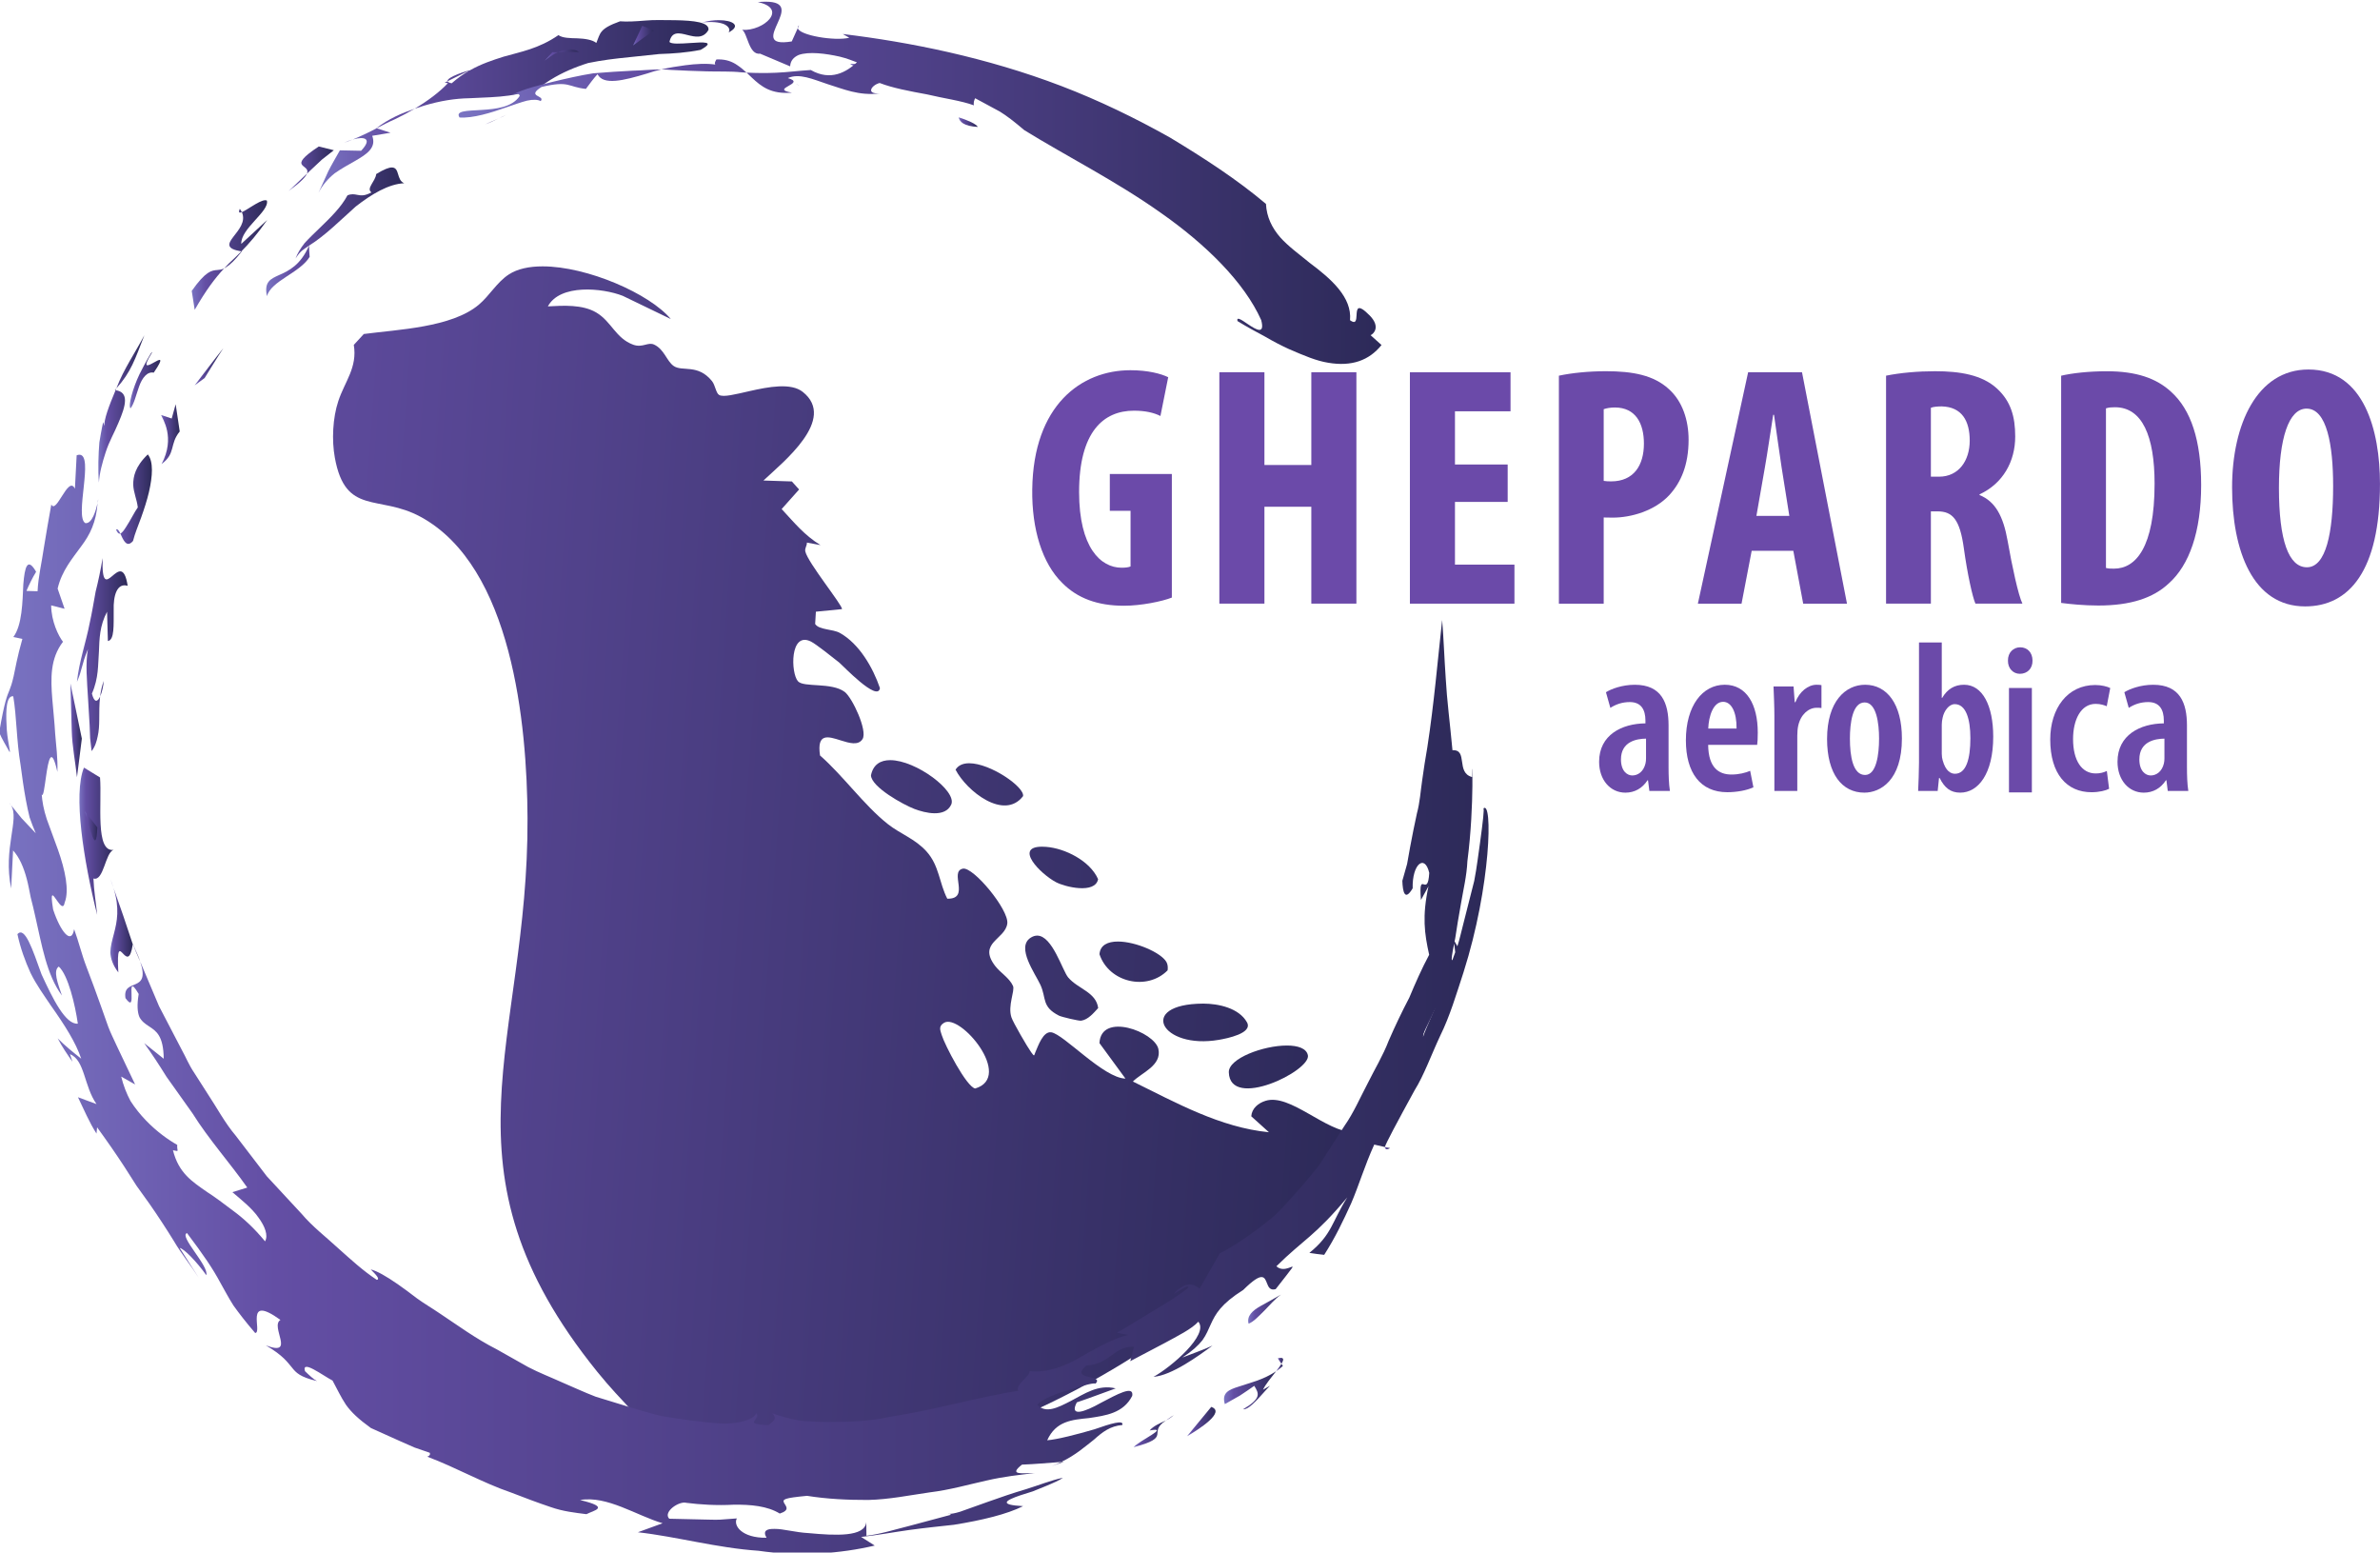 <?xml version="1.0" encoding="UTF-8" standalone="no"?>
<!-- Created with Inkscape (http://www.inkscape.org/) -->

<svg
   version="1.1"
   id="svg1"
   width="221.837"
   height="144.688"
   viewBox="0 0 221.837 144.688"
   sodipodi:docname="ghepardo.svg"
   inkscape:version="1.4 (86a8ad7, 2024-10-11)"
   xmlns:inkscape="http://www.inkscape.org/namespaces/inkscape"
   xmlns:sodipodi="http://sodipodi.sourceforge.net/DTD/sodipodi-0.dtd"
   xmlns="http://www.w3.org/2000/svg"
   xmlns:svg="http://www.w3.org/2000/svg">
  <sodipodi:namedview
     id="namedview1"
     pagecolor="#ffffff"
     bordercolor="#999999"
     borderopacity="1"
     inkscape:showpageshadow="2"
     inkscape:pageopacity="0"
     inkscape:pagecheckerboard="0"
     inkscape:deskcolor="#d1d1d1"
     inkscape:zoom="5.5775272"
     inkscape:cx="110.89144"
     inkscape:cy="72.343887"
     inkscape:window-width="1920"
     inkscape:window-height="1009"
     inkscape:window-x="-8"
     inkscape:window-y="-8"
     inkscape:window-maximized="1"
     inkscape:current-layer="layer-MC0" />
  <defs
     id="defs1">
    <linearGradient
       x1="0"
       y1="0"
       x2="1"
       y2="0"
       gradientUnits="userSpaceOnUse"
       gradientTransform="matrix(102.417,-7.701,-7.701,-102.417,218.706,418.697)"
       spreadMethod="pad"
       id="linearGradient5">
      <stop
         style="stop-opacity:1;stop-color:#7973c1"
         offset="0"
         id="stop2" />
      <stop
         style="stop-opacity:1;stop-color:#634ea4"
         offset="0.185"
         id="stop3" />
      <stop
         style="stop-opacity:1;stop-color:#2d2a59"
         offset="0.997"
         id="stop4" />
      <stop
         style="stop-opacity:1;stop-color:#2d2a59"
         offset="1"
         id="stop5" />
    </linearGradient>
    <linearGradient
       x1="0"
       y1="0"
       x2="1"
       y2="0"
       gradientUnits="userSpaceOnUse"
       gradientTransform="matrix(102.417,-7.701,-7.701,-102.417,218.286,413.101)"
       spreadMethod="pad"
       id="linearGradient9">
      <stop
         style="stop-opacity:1;stop-color:#7973c1"
         offset="0"
         id="stop6" />
      <stop
         style="stop-opacity:1;stop-color:#634ea4"
         offset="0.185"
         id="stop7" />
      <stop
         style="stop-opacity:1;stop-color:#2d2a59"
         offset="0.997"
         id="stop8" />
      <stop
         style="stop-opacity:1;stop-color:#2d2a59"
         offset="1"
         id="stop9" />
    </linearGradient>
    <linearGradient
       x1="0"
       y1="0"
       x2="1"
       y2="0"
       gradientUnits="userSpaceOnUse"
       gradientTransform="matrix(102.417,-7.701,-7.701,-102.417,219.229,425.643)"
       spreadMethod="pad"
       id="linearGradient13">
      <stop
         style="stop-opacity:1;stop-color:#7973c1"
         offset="0"
         id="stop10" />
      <stop
         style="stop-opacity:1;stop-color:#634ea4"
         offset="0.185"
         id="stop11" />
      <stop
         style="stop-opacity:1;stop-color:#2d2a59"
         offset="0.997"
         id="stop12" />
      <stop
         style="stop-opacity:1;stop-color:#2d2a59"
         offset="1"
         id="stop13" />
    </linearGradient>
    <linearGradient
       x1="0"
       y1="0"
       x2="1"
       y2="0"
       gradientUnits="userSpaceOnUse"
       gradientTransform="matrix(102.417,-7.701,-7.701,-102.417,218.111,410.776)"
       spreadMethod="pad"
       id="linearGradient17">
      <stop
         style="stop-opacity:1;stop-color:#7973c1"
         offset="0"
         id="stop14" />
      <stop
         style="stop-opacity:1;stop-color:#634ea4"
         offset="0.185"
         id="stop15" />
      <stop
         style="stop-opacity:1;stop-color:#2d2a59"
         offset="0.997"
         id="stop16" />
      <stop
         style="stop-opacity:1;stop-color:#2d2a59"
         offset="1"
         id="stop17" />
    </linearGradient>
    <linearGradient
       x1="0"
       y1="0"
       x2="1"
       y2="0"
       gradientUnits="userSpaceOnUse"
       gradientTransform="matrix(102.417,-7.701,-7.701,-102.417,217.903,408.018)"
       spreadMethod="pad"
       id="linearGradient21">
      <stop
         style="stop-opacity:1;stop-color:#7973c1"
         offset="0"
         id="stop18" />
      <stop
         style="stop-opacity:1;stop-color:#634ea4"
         offset="0.185"
         id="stop19" />
      <stop
         style="stop-opacity:1;stop-color:#2d2a59"
         offset="0.997"
         id="stop20" />
      <stop
         style="stop-opacity:1;stop-color:#2d2a59"
         offset="1"
         id="stop21" />
    </linearGradient>
    <linearGradient
       x1="0"
       y1="0"
       x2="1"
       y2="0"
       gradientUnits="userSpaceOnUse"
       gradientTransform="matrix(102.417,-7.701,-7.701,-102.417,218.402,414.608)"
       spreadMethod="pad"
       id="linearGradient25">
      <stop
         style="stop-opacity:1;stop-color:#7973c1"
         offset="0"
         id="stop22" />
      <stop
         style="stop-opacity:1;stop-color:#634ea4"
         offset="0.185"
         id="stop23" />
      <stop
         style="stop-opacity:1;stop-color:#2d2a59"
         offset="0.997"
         id="stop24" />
      <stop
         style="stop-opacity:1;stop-color:#2d2a59"
         offset="1"
         id="stop25" />
    </linearGradient>
    <linearGradient
       x1="0"
       y1="0"
       x2="1"
       y2="0"
       gradientUnits="userSpaceOnUse"
       gradientTransform="matrix(102.417,-7.701,-7.701,-102.417,217.048,420.949)"
       spreadMethod="pad"
       id="linearGradient29">
      <stop
         style="stop-opacity:1;stop-color:#7973c1"
         offset="0"
         id="stop26" />
      <stop
         style="stop-opacity:1;stop-color:#634ea4"
         offset="0.185"
         id="stop27" />
      <stop
         style="stop-opacity:1;stop-color:#2d2a59"
         offset="0.997"
         id="stop28" />
      <stop
         style="stop-opacity:1;stop-color:#2d2a59"
         offset="1"
         id="stop29" />
    </linearGradient>
    <linearGradient
       x1="0"
       y1="0"
       x2="1"
       y2="0"
       gradientUnits="userSpaceOnUse"
       gradientTransform="matrix(102.417,-7.701,-7.701,-102.417,219.27,426.196)"
       spreadMethod="pad"
       id="linearGradient33">
      <stop
         style="stop-opacity:1;stop-color:#7973c1"
         offset="0"
         id="stop30" />
      <stop
         style="stop-opacity:1;stop-color:#634ea4"
         offset="0.185"
         id="stop31" />
      <stop
         style="stop-opacity:1;stop-color:#2d2a59"
         offset="0.997"
         id="stop32" />
      <stop
         style="stop-opacity:1;stop-color:#2d2a59"
         offset="1"
         id="stop33" />
    </linearGradient>
    <clipPath
       clipPathUnits="userSpaceOnUse"
       id="clipPath35">
      <path
         d="M 0,841.89 H 595.276 V 0 H 0 Z"
         transform="translate(-294.385,-399.223)"
         id="path35" />
    </clipPath>
    <clipPath
       clipPathUnits="userSpaceOnUse"
       id="clipPath37">
      <path
         d="M 0,841.89 H 595.276 V 0 H 0 Z"
         transform="translate(-308.06,-433.436)"
         id="path37" />
    </clipPath>
    <clipPath
       clipPathUnits="userSpaceOnUse"
       id="clipPath39">
      <path
         d="M 0,841.89 H 595.276 V 0 H 0 Z"
         transform="translate(-314.532,-449.187)"
         id="path39" />
    </clipPath>
    <clipPath
       clipPathUnits="userSpaceOnUse"
       id="clipPath41">
      <path
         d="M 0,841.89 H 595.276 V 0 H 0 Z"
         transform="translate(-331.537,-440.123)"
         id="path41" />
    </clipPath>
    <clipPath
       clipPathUnits="userSpaceOnUse"
       id="clipPath43">
      <path
         d="M 0,841.89 H 595.276 V 0 H 0 Z"
         transform="translate(-338.249,-441.593)"
         id="path43" />
    </clipPath>
    <clipPath
       clipPathUnits="userSpaceOnUse"
       id="clipPath45">
      <path
         d="M 0,841.89 H 595.276 V 0 H 0 Z"
         transform="translate(-351.227,-439.144)"
         id="path45" />
    </clipPath>
    <clipPath
       clipPathUnits="userSpaceOnUse"
       id="clipPath47">
      <path
         d="M 0,841.89 H 595.276 V 0 H 0 Z"
         transform="translate(-361.121,-441.886)"
         id="path47" />
    </clipPath>
    <clipPath
       clipPathUnits="userSpaceOnUse"
       id="clipPath49">
      <path
         d="M 0,841.89 H 595.276 V 0 H 0 Z"
         transform="translate(-373.36,-435.507)"
         id="path49" />
    </clipPath>
    <clipPath
       clipPathUnits="userSpaceOnUse"
       id="clipPath51">
      <path
         d="M 0,841.89 H 595.276 V 0 H 0 Z"
         transform="translate(-385.453,-441.098)"
         id="path51" />
    </clipPath>
    <clipPath
       clipPathUnits="userSpaceOnUse"
       id="clipPath53">
      <path
         d="M 0,841.89 H 595.276 V 0 H 0 Z"
         transform="translate(-341.209,-423.578)"
         id="path53" />
    </clipPath>
    <clipPath
       clipPathUnits="userSpaceOnUse"
       id="clipPath55">
      <path
         d="M 0,841.89 H 595.276 V 0 H 0 Z"
         transform="translate(-347.537,-424.282)"
         id="path55" />
    </clipPath>
    <clipPath
       clipPathUnits="userSpaceOnUse"
       id="clipPath57">
      <path
         d="M 0,841.89 H 595.276 V 0 H 0 Z"
         transform="translate(-350.181,-425.166)"
         id="path57" />
    </clipPath>
    <clipPath
       clipPathUnits="userSpaceOnUse"
       id="clipPath59">
      <path
         d="M 0,841.89 H 595.276 V 0 H 0 Z"
         transform="translate(-355.461,-423.581)"
         id="path59" />
    </clipPath>
    <clipPath
       clipPathUnits="userSpaceOnUse"
       id="clipPath61">
      <path
         d="M 0,841.89 H 595.276 V 0 H 0 Z"
         transform="translate(-361.883,-422.518)"
         id="path61" />
    </clipPath>
    <clipPath
       clipPathUnits="userSpaceOnUse"
       id="clipPath63">
      <path
         d="M 0,841.89 H 595.276 V 0 H 0 Z"
         id="path63" />
    </clipPath>
    <clipPath
       clipPathUnits="userSpaceOnUse"
       id="clipPath65">
      <path
         d="M 0,841.89 H 595.276 V 0 H 0 Z"
         transform="translate(-373.58,-420.072)"
         id="path65" />
    </clipPath>
    <clipPath
       clipPathUnits="userSpaceOnUse"
       id="clipPath67">
      <path
         d="M 0,841.89 H 595.276 V 0 H 0 Z"
         transform="translate(-377.448,-423.578)"
         id="path67" />
    </clipPath>
    <linearGradient
       x1="0"
       y1="0"
       x2="1"
       y2="0"
       gradientUnits="userSpaceOnUse"
       gradientTransform="matrix(9.888,0,0,-9.888,234.211,391.095)"
       spreadMethod="pad"
       id="linearGradient70">
      <stop
         style="stop-opacity:1;stop-color:#7973c1"
         offset="0"
         id="stop67" />
      <stop
         style="stop-opacity:1;stop-color:#634ea4"
         offset="0.185"
         id="stop68" />
      <stop
         style="stop-opacity:1;stop-color:#2d2a59"
         offset="0.997"
         id="stop69" />
      <stop
         style="stop-opacity:1;stop-color:#2d2a59"
         offset="1"
         id="stop70" />
    </linearGradient>
    <linearGradient
       x1="0"
       y1="0"
       x2="1"
       y2="0"
       gradientUnits="userSpaceOnUse"
       gradientTransform="matrix(2.574,0,0,-2.574,237.692,399.82)"
       spreadMethod="pad"
       id="linearGradient74">
      <stop
         style="stop-opacity:1;stop-color:#7973c1"
         offset="0"
         id="stop71" />
      <stop
         style="stop-opacity:1;stop-color:#634ea4"
         offset="0.185"
         id="stop72" />
      <stop
         style="stop-opacity:1;stop-color:#2d2a59"
         offset="0.997"
         id="stop73" />
      <stop
         style="stop-opacity:1;stop-color:#2d2a59"
         offset="1"
         id="stop74" />
    </linearGradient>
    <linearGradient
       x1="0"
       y1="0"
       x2="1"
       y2="0"
       gradientUnits="userSpaceOnUse"
       gradientTransform="matrix(2.45,0,0,-2.45,231.751,416.512)"
       spreadMethod="pad"
       id="linearGradient78">
      <stop
         style="stop-opacity:1;stop-color:#7973c1"
         offset="0"
         id="stop75" />
      <stop
         style="stop-opacity:1;stop-color:#634ea4"
         offset="0.185"
         id="stop76" />
      <stop
         style="stop-opacity:1;stop-color:#2d2a59"
         offset="0.997"
         id="stop77" />
      <stop
         style="stop-opacity:1;stop-color:#2d2a59"
         offset="1"
         id="stop78" />
    </linearGradient>
    <linearGradient
       x1="0"
       y1="0"
       x2="1"
       y2="0"
       gradientUnits="userSpaceOnUse"
       gradientTransform="matrix(0.874,0,0,-0.874,232.128,417.591)"
       spreadMethod="pad"
       id="linearGradient82">
      <stop
         style="stop-opacity:1;stop-color:#7973c1"
         offset="0"
         id="stop79" />
      <stop
         style="stop-opacity:1;stop-color:#634ea4"
         offset="0.185"
         id="stop80" />
      <stop
         style="stop-opacity:1;stop-color:#2d2a59"
         offset="0.997"
         id="stop81" />
      <stop
         style="stop-opacity:1;stop-color:#2d2a59"
         offset="1"
         id="stop82" />
    </linearGradient>
    <linearGradient
       x1="0"
       y1="0"
       x2="1"
       y2="0"
       gradientUnits="userSpaceOnUse"
       gradientTransform="matrix(0.886,0,0,-0.886,229.624,413.882)"
       spreadMethod="pad"
       id="linearGradient86">
      <stop
         style="stop-opacity:1;stop-color:#7973c1"
         offset="0"
         id="stop83" />
      <stop
         style="stop-opacity:1;stop-color:#634ea4"
         offset="0.185"
         id="stop84" />
      <stop
         style="stop-opacity:1;stop-color:#2d2a59"
         offset="0.997"
         id="stop85" />
      <stop
         style="stop-opacity:1;stop-color:#2d2a59"
         offset="1"
         id="stop86" />
    </linearGradient>
    <linearGradient
       x1="0"
       y1="0"
       x2="1"
       y2="0"
       gradientUnits="userSpaceOnUse"
       gradientTransform="matrix(0.802,0,0,-0.802,231.118,424.267)"
       spreadMethod="pad"
       id="linearGradient90">
      <stop
         style="stop-opacity:1;stop-color:#7973c1"
         offset="0"
         id="stop87" />
      <stop
         style="stop-opacity:1;stop-color:#634ea4"
         offset="0.185"
         id="stop88" />
      <stop
         style="stop-opacity:1;stop-color:#2d2a59"
         offset="0.997"
         id="stop89" />
      <stop
         style="stop-opacity:1;stop-color:#2d2a59"
         offset="1"
         id="stop90" />
    </linearGradient>
    <linearGradient
       x1="0"
       y1="0"
       x2="1"
       y2="0"
       gradientUnits="userSpaceOnUse"
       gradientTransform="matrix(3.547,0,0,-3.547,231.576,429.558)"
       spreadMethod="pad"
       id="linearGradient94">
      <stop
         style="stop-opacity:1;stop-color:#7973c1"
         offset="0"
         id="stop91" />
      <stop
         style="stop-opacity:1;stop-color:#634ea4"
         offset="0.185"
         id="stop92" />
      <stop
         style="stop-opacity:1;stop-color:#2d2a59"
         offset="0.997"
         id="stop93" />
      <stop
         style="stop-opacity:1;stop-color:#2d2a59"
         offset="1"
         id="stop94" />
    </linearGradient>
    <linearGradient
       x1="0"
       y1="0"
       x2="1"
       y2="0"
       gradientUnits="userSpaceOnUse"
       gradientTransform="matrix(2.511,0,0,-2.511,234.309,440.426)"
       spreadMethod="pad"
       id="linearGradient98">
      <stop
         style="stop-opacity:1;stop-color:#7973c1"
         offset="0"
         id="stop95" />
      <stop
         style="stop-opacity:1;stop-color:#634ea4"
         offset="0.185"
         id="stop96" />
      <stop
         style="stop-opacity:1;stop-color:#2d2a59"
         offset="0.997"
         id="stop97" />
      <stop
         style="stop-opacity:1;stop-color:#2d2a59"
         offset="1"
         id="stop98" />
    </linearGradient>
    <linearGradient
       x1="0"
       y1="0"
       x2="1"
       y2="0"
       gradientUnits="userSpaceOnUse"
       gradientTransform="matrix(1.301,0,0,-1.301,237.462,444.969)"
       spreadMethod="pad"
       id="linearGradient102">
      <stop
         style="stop-opacity:1;stop-color:#7973c1"
         offset="0"
         id="stop99" />
      <stop
         style="stop-opacity:1;stop-color:#634ea4"
         offset="0.185"
         id="stop100" />
      <stop
         style="stop-opacity:1;stop-color:#2d2a59"
         offset="0.997"
         id="stop101" />
      <stop
         style="stop-opacity:1;stop-color:#2d2a59"
         offset="1"
         id="stop102" />
    </linearGradient>
    <linearGradient
       x1="0"
       y1="0"
       x2="1"
       y2="0"
       gradientUnits="userSpaceOnUse"
       gradientTransform="matrix(3.22,0,0,-3.22,233.072,446.736)"
       spreadMethod="pad"
       id="linearGradient106">
      <stop
         style="stop-opacity:1;stop-color:#7973c1"
         offset="0"
         id="stop103" />
      <stop
         style="stop-opacity:1;stop-color:#634ea4"
         offset="0.185"
         id="stop104" />
      <stop
         style="stop-opacity:1;stop-color:#2d2a59"
         offset="0.997"
         id="stop105" />
      <stop
         style="stop-opacity:1;stop-color:#2d2a59"
         offset="1"
         id="stop106" />
    </linearGradient>
    <linearGradient
       x1="0"
       y1="0"
       x2="1"
       y2="0"
       gradientUnits="userSpaceOnUse"
       gradientTransform="matrix(0.239,0,0,-0.239,232.723,446.122)"
       spreadMethod="pad"
       id="linearGradient110">
      <stop
         style="stop-opacity:1;stop-color:#7973c1"
         offset="0"
         id="stop107" />
      <stop
         style="stop-opacity:1;stop-color:#634ea4"
         offset="0.185"
         id="stop108" />
      <stop
         style="stop-opacity:1;stop-color:#2d2a59"
         offset="0.997"
         id="stop109" />
      <stop
         style="stop-opacity:1;stop-color:#2d2a59"
         offset="1"
         id="stop110" />
    </linearGradient>
    <linearGradient
       x1="0"
       y1="0"
       x2="1"
       y2="0"
       gradientUnits="userSpaceOnUse"
       gradientTransform="matrix(2.007,0,0,-2.007,239.806,449.678)"
       spreadMethod="pad"
       id="linearGradient114">
      <stop
         style="stop-opacity:1;stop-color:#7973c1"
         offset="0"
         id="stop111" />
      <stop
         style="stop-opacity:1;stop-color:#634ea4"
         offset="0.185"
         id="stop112" />
      <stop
         style="stop-opacity:1;stop-color:#2d2a59"
         offset="0.997"
         id="stop113" />
      <stop
         style="stop-opacity:1;stop-color:#2d2a59"
         offset="1"
         id="stop114" />
    </linearGradient>
    <linearGradient
       x1="0"
       y1="0"
       x2="1"
       y2="0"
       gradientUnits="userSpaceOnUse"
       gradientTransform="matrix(2.135,0,0,-2.135,235.273,448.744)"
       spreadMethod="pad"
       id="linearGradient118">
      <stop
         style="stop-opacity:1;stop-color:#7973c1"
         offset="0"
         id="stop115" />
      <stop
         style="stop-opacity:1;stop-color:#634ea4"
         offset="0.185"
         id="stop116" />
      <stop
         style="stop-opacity:1;stop-color:#2d2a59"
         offset="0.997"
         id="stop117" />
      <stop
         style="stop-opacity:1;stop-color:#2d2a59"
         offset="1"
         id="stop118" />
    </linearGradient>
    <linearGradient
       x1="0"
       y1="0"
       x2="1"
       y2="0"
       gradientUnits="userSpaceOnUse"
       gradientTransform="matrix(1,0,0,-1,243.157,453.953)"
       spreadMethod="pad"
       id="linearGradient122">
      <stop
         style="stop-opacity:1;stop-color:#7973c1"
         offset="0"
         id="stop119" />
      <stop
         style="stop-opacity:1;stop-color:#634ea4"
         offset="0.185"
         id="stop120" />
      <stop
         style="stop-opacity:1;stop-color:#2d2a59"
         offset="0.997"
         id="stop121" />
      <stop
         style="stop-opacity:1;stop-color:#2d2a59"
         offset="1"
         id="stop122" />
    </linearGradient>
    <linearGradient
       x1="0"
       y1="0"
       x2="1"
       y2="0"
       gradientUnits="userSpaceOnUse"
       gradientTransform="matrix(9.65,0,0,-9.65,244.81,459.114)"
       spreadMethod="pad"
       id="linearGradient126">
      <stop
         style="stop-opacity:1;stop-color:#7973c1"
         offset="0"
         id="stop123" />
      <stop
         style="stop-opacity:1;stop-color:#634ea4"
         offset="0.185"
         id="stop124" />
      <stop
         style="stop-opacity:1;stop-color:#2d2a59"
         offset="0.997"
         id="stop125" />
      <stop
         style="stop-opacity:1;stop-color:#2d2a59"
         offset="1"
         id="stop126" />
    </linearGradient>
    <linearGradient
       x1="0"
       y1="0"
       x2="1"
       y2="0"
       gradientUnits="userSpaceOnUse"
       gradientTransform="matrix(5.275,0,0,-5.275,239.604,457.493)"
       spreadMethod="pad"
       id="linearGradient130">
      <stop
         style="stop-opacity:1;stop-color:#7973c1"
         offset="0"
         id="stop127" />
      <stop
         style="stop-opacity:1;stop-color:#634ea4"
         offset="0.185"
         id="stop128" />
      <stop
         style="stop-opacity:1;stop-color:#2d2a59"
         offset="0.997"
         id="stop129" />
      <stop
         style="stop-opacity:1;stop-color:#2d2a59"
         offset="1"
         id="stop130" />
    </linearGradient>
    <linearGradient
       x1="0"
       y1="0"
       x2="1"
       y2="0"
       gradientUnits="userSpaceOnUse"
       gradientTransform="matrix(27.271,0,0,-27.271,248.469,467.882)"
       spreadMethod="pad"
       id="linearGradient134">
      <stop
         style="stop-opacity:1;stop-color:#7973c1"
         offset="0"
         id="stop131" />
      <stop
         style="stop-opacity:1;stop-color:#634ea4"
         offset="0.185"
         id="stop132" />
      <stop
         style="stop-opacity:1;stop-color:#2d2a59"
         offset="0.997"
         id="stop133" />
      <stop
         style="stop-opacity:1;stop-color:#2d2a59"
         offset="1"
         id="stop134" />
    </linearGradient>
    <linearGradient
       x1="0"
       y1="0"
       x2="1"
       y2="0"
       gradientUnits="userSpaceOnUse"
       gradientTransform="matrix(3.159,0,0,-3.159,246.381,463.525)"
       spreadMethod="pad"
       id="linearGradient138">
      <stop
         style="stop-opacity:1;stop-color:#7973c1"
         offset="0"
         id="stop135" />
      <stop
         style="stop-opacity:1;stop-color:#634ea4"
         offset="0.185"
         id="stop136" />
      <stop
         style="stop-opacity:1;stop-color:#2d2a59"
         offset="0.997"
         id="stop137" />
      <stop
         style="stop-opacity:1;stop-color:#2d2a59"
         offset="1"
         id="stop138" />
    </linearGradient>
    <linearGradient
       x1="0"
       y1="0"
       x2="1"
       y2="0"
       gradientUnits="userSpaceOnUse"
       gradientTransform="matrix(2.385,0,0,-2.385,264.297,471.485)"
       spreadMethod="pad"
       id="linearGradient142">
      <stop
         style="stop-opacity:1;stop-color:#7973c1"
         offset="0"
         id="stop139" />
      <stop
         style="stop-opacity:1;stop-color:#634ea4"
         offset="0.185"
         id="stop140" />
      <stop
         style="stop-opacity:1;stop-color:#2d2a59"
         offset="0.997"
         id="stop141" />
      <stop
         style="stop-opacity:1;stop-color:#2d2a59"
         offset="1"
         id="stop142" />
    </linearGradient>
    <linearGradient
       x1="0"
       y1="0"
       x2="1"
       y2="0"
       gradientUnits="userSpaceOnUse"
       gradientTransform="matrix(1.453,0,0,-1.453,270.465,472.83)"
       spreadMethod="pad"
       id="linearGradient146">
      <stop
         style="stop-opacity:1;stop-color:#7973c1"
         offset="0"
         id="stop143" />
      <stop
         style="stop-opacity:1;stop-color:#634ea4"
         offset="0.185"
         id="stop144" />
      <stop
         style="stop-opacity:1;stop-color:#2d2a59"
         offset="0.997"
         id="stop145" />
      <stop
         style="stop-opacity:1;stop-color:#2d2a59"
         offset="1"
         id="stop146" />
    </linearGradient>
    <linearGradient
       x1="0"
       y1="0"
       x2="1"
       y2="0"
       gradientUnits="userSpaceOnUse"
       gradientTransform="matrix(2.309,0,0,-2.309,275.281,473.483)"
       spreadMethod="pad"
       id="linearGradient150">
      <stop
         style="stop-opacity:1;stop-color:#7973c1"
         offset="0"
         id="stop147" />
      <stop
         style="stop-opacity:1;stop-color:#634ea4"
         offset="0.185"
         id="stop148" />
      <stop
         style="stop-opacity:1;stop-color:#2d2a59"
         offset="0.997"
         id="stop149" />
      <stop
         style="stop-opacity:1;stop-color:#2d2a59"
         offset="1"
         id="stop150" />
    </linearGradient>
    <linearGradient
       x1="0"
       y1="0"
       x2="1"
       y2="0"
       gradientUnits="userSpaceOnUse"
       gradientTransform="matrix(2.021,0,0,-2.021,285.659,470.141)"
       spreadMethod="pad"
       id="linearGradient154">
      <stop
         style="stop-opacity:1;stop-color:#7973c1"
         offset="0"
         id="stop151" />
      <stop
         style="stop-opacity:1;stop-color:#634ea4"
         offset="0.185"
         id="stop152" />
      <stop
         style="stop-opacity:1;stop-color:#2d2a59"
         offset="0.997"
         id="stop153" />
      <stop
         style="stop-opacity:1;stop-color:#2d2a59"
         offset="1"
         id="stop154" />
    </linearGradient>
    <linearGradient
       x1="0"
       y1="0"
       x2="1"
       y2="0"
       gradientUnits="userSpaceOnUse"
       gradientTransform="matrix(1.34,0,0,-1.34,293.234,466.784)"
       spreadMethod="pad"
       id="linearGradient158">
      <stop
         style="stop-opacity:1;stop-color:#7973c1"
         offset="0"
         id="stop155" />
      <stop
         style="stop-opacity:1;stop-color:#634ea4"
         offset="0.185"
         id="stop156" />
      <stop
         style="stop-opacity:1;stop-color:#2d2a59"
         offset="0.997"
         id="stop157" />
      <stop
         style="stop-opacity:1;stop-color:#2d2a59"
         offset="1"
         id="stop158" />
    </linearGradient>
    <linearGradient
       x1="0"
       y1="0"
       x2="1"
       y2="0"
       gradientUnits="userSpaceOnUse"
       gradientTransform="matrix(0.913,0,0,-0.913,260.126,466.833)"
       spreadMethod="pad"
       id="linearGradient162">
      <stop
         style="stop-opacity:1;stop-color:#7973c1"
         offset="0"
         id="stop159" />
      <stop
         style="stop-opacity:1;stop-color:#634ea4"
         offset="0.185"
         id="stop160" />
      <stop
         style="stop-opacity:1;stop-color:#2d2a59"
         offset="0.997"
         id="stop161" />
      <stop
         style="stop-opacity:1;stop-color:#2d2a59"
         offset="1"
         id="stop162" />
    </linearGradient>
    <linearGradient
       x1="0"
       y1="0"
       x2="1"
       y2="0"
       gradientUnits="userSpaceOnUse"
       gradientTransform="matrix(0.596,0,0,-0.596,261.039,467.167)"
       spreadMethod="pad"
       id="linearGradient166">
      <stop
         style="stop-opacity:1;stop-color:#7973c1"
         offset="0"
         id="stop163" />
      <stop
         style="stop-opacity:1;stop-color:#634ea4"
         offset="0.185"
         id="stop164" />
      <stop
         style="stop-opacity:1;stop-color:#2d2a59"
         offset="0.997"
         id="stop165" />
      <stop
         style="stop-opacity:1;stop-color:#2d2a59"
         offset="1"
         id="stop166" />
    </linearGradient>
    <linearGradient
       x1="0"
       y1="0"
       x2="1"
       y2="0"
       gradientUnits="userSpaceOnUse"
       gradientTransform="matrix(0.219,0,0,-0.219,281.845,469.406)"
       spreadMethod="pad"
       id="linearGradient170">
      <stop
         style="stop-opacity:1;stop-color:#7973c1"
         offset="0"
         id="stop167" />
      <stop
         style="stop-opacity:1;stop-color:#634ea4"
         offset="0.185"
         id="stop168" />
      <stop
         style="stop-opacity:1;stop-color:#2d2a59"
         offset="0.997"
         id="stop169" />
      <stop
         style="stop-opacity:1;stop-color:#2d2a59"
         offset="1"
         id="stop170" />
    </linearGradient>
    <linearGradient
       x1="0"
       y1="0"
       x2="1"
       y2="0"
       gradientUnits="userSpaceOnUse"
       gradientTransform="matrix(0.521,0,0,-0.521,235.481,408.705)"
       spreadMethod="pad"
       id="linearGradient174">
      <stop
         style="stop-opacity:1;stop-color:#7973c1"
         offset="0"
         id="stop171" />
      <stop
         style="stop-opacity:1;stop-color:#634ea4"
         offset="0.185"
         id="stop172" />
      <stop
         style="stop-opacity:1;stop-color:#2d2a59"
         offset="0.997"
         id="stop173" />
      <stop
         style="stop-opacity:1;stop-color:#2d2a59"
         offset="1"
         id="stop174" />
    </linearGradient>
    <linearGradient
       x1="0"
       y1="0"
       x2="1"
       y2="0"
       gradientUnits="userSpaceOnUse"
       gradientTransform="matrix(1.578,0,0,-1.578,233.903,410.615)"
       spreadMethod="pad"
       id="linearGradient178">
      <stop
         style="stop-opacity:1;stop-color:#7973c1"
         offset="0"
         id="stop175" />
      <stop
         style="stop-opacity:1;stop-color:#634ea4"
         offset="0.185"
         id="stop176" />
      <stop
         style="stop-opacity:1;stop-color:#2d2a59"
         offset="0.997"
         id="stop177" />
      <stop
         style="stop-opacity:1;stop-color:#2d2a59"
         offset="1"
         id="stop178" />
    </linearGradient>
    <linearGradient
       x1="0"
       y1="0"
       x2="1"
       y2="0"
       gradientUnits="userSpaceOnUse"
       gradientTransform="matrix(0.045,0,0,-0.045,233.018,440.276)"
       spreadMethod="pad"
       id="linearGradient182">
      <stop
         style="stop-opacity:1;stop-color:#7973c1"
         offset="0"
         id="stop179" />
      <stop
         style="stop-opacity:1;stop-color:#634ea4"
         offset="0.185"
         id="stop180" />
      <stop
         style="stop-opacity:1;stop-color:#2d2a59"
         offset="0.997"
         id="stop181" />
      <stop
         style="stop-opacity:1;stop-color:#2d2a59"
         offset="1"
         id="stop182" />
    </linearGradient>
    <linearGradient
       x1="0"
       y1="0"
       x2="1"
       y2="0"
       gradientUnits="userSpaceOnUse"
       gradientTransform="matrix(1.595,0,0,-1.595,319.987,393.751)"
       spreadMethod="pad"
       id="linearGradient186">
      <stop
         style="stop-opacity:1;stop-color:#7973c1"
         offset="0"
         id="stop183" />
      <stop
         style="stop-opacity:1;stop-color:#634ea4"
         offset="0.185"
         id="stop184" />
      <stop
         style="stop-opacity:1;stop-color:#2d2a59"
         offset="0.997"
         id="stop185" />
      <stop
         style="stop-opacity:1;stop-color:#2d2a59"
         offset="1"
         id="stop186" />
    </linearGradient>
    <linearGradient
       x1="0"
       y1="0"
       x2="1"
       y2="0"
       gradientUnits="userSpaceOnUse"
       gradientTransform="matrix(10.716,0,0,-10.716,316.767,399.724)"
       spreadMethod="pad"
       id="linearGradient190">
      <stop
         style="stop-opacity:1;stop-color:#7973c1"
         offset="0"
         id="stop187" />
      <stop
         style="stop-opacity:1;stop-color:#634ea4"
         offset="0.185"
         id="stop188" />
      <stop
         style="stop-opacity:1;stop-color:#2d2a59"
         offset="0.997"
         id="stop189" />
      <stop
         style="stop-opacity:1;stop-color:#2d2a59"
         offset="1"
         id="stop190" />
    </linearGradient>
    <linearGradient
       x1="0"
       y1="0"
       x2="1"
       y2="0"
       gradientUnits="userSpaceOnUse"
       gradientTransform="matrix(3.861,0,0,-3.861,315.455,389.637)"
       spreadMethod="pad"
       id="linearGradient194">
      <stop
         style="stop-opacity:1;stop-color:#7973c1"
         offset="0"
         id="stop191" />
      <stop
         style="stop-opacity:1;stop-color:#634ea4"
         offset="0.185"
         id="stop192" />
      <stop
         style="stop-opacity:1;stop-color:#2d2a59"
         offset="0.997"
         id="stop193" />
      <stop
         style="stop-opacity:1;stop-color:#2d2a59"
         offset="1"
         id="stop194" />
    </linearGradient>
    <linearGradient
       x1="0"
       y1="0"
       x2="1"
       y2="0"
       gradientUnits="userSpaceOnUse"
       gradientTransform="matrix(2.529,0,0,-2.529,313.475,383.871)"
       spreadMethod="pad"
       id="linearGradient198">
      <stop
         style="stop-opacity:1;stop-color:#7973c1"
         offset="0"
         id="stop195" />
      <stop
         style="stop-opacity:1;stop-color:#634ea4"
         offset="0.185"
         id="stop196" />
      <stop
         style="stop-opacity:1;stop-color:#2d2a59"
         offset="0.997"
         id="stop197" />
      <stop
         style="stop-opacity:1;stop-color:#2d2a59"
         offset="1"
         id="stop198" />
    </linearGradient>
    <linearGradient
       x1="0"
       y1="0"
       x2="1"
       y2="0"
       gradientUnits="userSpaceOnUse"
       gradientTransform="matrix(0.474,0,0,-0.474,315.425,379.716)"
       spreadMethod="pad"
       id="linearGradient202">
      <stop
         style="stop-opacity:1;stop-color:#7973c1"
         offset="0"
         id="stop199" />
      <stop
         style="stop-opacity:1;stop-color:#634ea4"
         offset="0.185"
         id="stop200" />
      <stop
         style="stop-opacity:1;stop-color:#2d2a59"
         offset="0.997"
         id="stop201" />
      <stop
         style="stop-opacity:1;stop-color:#2d2a59"
         offset="1"
         id="stop202" />
    </linearGradient>
    <linearGradient
       x1="0"
       y1="0"
       x2="1"
       y2="0"
       gradientUnits="userSpaceOnUse"
       gradientTransform="matrix(0.374,0,0,-0.374,315.544,380.185)"
       spreadMethod="pad"
       id="linearGradient206">
      <stop
         style="stop-opacity:1;stop-color:#7973c1"
         offset="0"
         id="stop203" />
      <stop
         style="stop-opacity:1;stop-color:#634ea4"
         offset="0.185"
         id="stop204" />
      <stop
         style="stop-opacity:1;stop-color:#2d2a59"
         offset="0.997"
         id="stop205" />
      <stop
         style="stop-opacity:1;stop-color:#2d2a59"
         offset="1"
         id="stop206" />
    </linearGradient>
    <linearGradient
       x1="0"
       y1="0"
       x2="1"
       y2="0"
       gradientUnits="userSpaceOnUse"
       gradientTransform="matrix(3.64,0,0,-3.64,311.785,378.125)"
       spreadMethod="pad"
       id="linearGradient210">
      <stop
         style="stop-opacity:1;stop-color:#7973c1"
         offset="0"
         id="stop207" />
      <stop
         style="stop-opacity:1;stop-color:#634ea4"
         offset="0.185"
         id="stop208" />
      <stop
         style="stop-opacity:1;stop-color:#2d2a59"
         offset="0.997"
         id="stop209" />
      <stop
         style="stop-opacity:1;stop-color:#2d2a59"
         offset="1"
         id="stop210" />
    </linearGradient>
    <linearGradient
       x1="0"
       y1="0"
       x2="1"
       y2="0"
       gradientUnits="userSpaceOnUse"
       gradientTransform="matrix(1.99,0,0,-1.99,309.201,375.939)"
       spreadMethod="pad"
       id="linearGradient214">
      <stop
         style="stop-opacity:1;stop-color:#7973c1"
         offset="0"
         id="stop211" />
      <stop
         style="stop-opacity:1;stop-color:#634ea4"
         offset="0.185"
         id="stop212" />
      <stop
         style="stop-opacity:1;stop-color:#2d2a59"
         offset="0.997"
         id="stop213" />
      <stop
         style="stop-opacity:1;stop-color:#2d2a59"
         offset="1"
         id="stop214" />
    </linearGradient>
    <linearGradient
       x1="0"
       y1="0"
       x2="1"
       y2="0"
       gradientUnits="userSpaceOnUse"
       gradientTransform="matrix(2.258,0,0,-2.258,305.465,375.082)"
       spreadMethod="pad"
       id="linearGradient218">
      <stop
         style="stop-opacity:1;stop-color:#7973c1"
         offset="0"
         id="stop215" />
      <stop
         style="stop-opacity:1;stop-color:#634ea4"
         offset="0.185"
         id="stop216" />
      <stop
         style="stop-opacity:1;stop-color:#2d2a59"
         offset="0.997"
         id="stop217" />
      <stop
         style="stop-opacity:1;stop-color:#2d2a59"
         offset="1"
         id="stop218" />
    </linearGradient>
    <linearGradient
       x1="0"
       y1="0"
       x2="1"
       y2="0"
       gradientUnits="userSpaceOnUse"
       gradientTransform="matrix(0.574,0,0,-0.574,307.722,376.209)"
       spreadMethod="pad"
       id="linearGradient222">
      <stop
         style="stop-opacity:1;stop-color:#7973c1"
         offset="0"
         id="stop219" />
      <stop
         style="stop-opacity:1;stop-color:#634ea4"
         offset="0.185"
         id="stop220" />
      <stop
         style="stop-opacity:1;stop-color:#2d2a59"
         offset="0.997"
         id="stop221" />
      <stop
         style="stop-opacity:1;stop-color:#2d2a59"
         offset="1"
         id="stop222" />
    </linearGradient>
    <linearGradient
       x1="0"
       y1="0"
       x2="1"
       y2="0"
       gradientUnits="userSpaceOnUse"
       gradientTransform="matrix(0.363,0,0,-0.363,323.035,395.052)"
       spreadMethod="pad"
       id="linearGradient226">
      <stop
         style="stop-opacity:1;stop-color:#7973c1"
         offset="0"
         id="stop223" />
      <stop
         style="stop-opacity:1;stop-color:#634ea4"
         offset="0.185"
         id="stop224" />
      <stop
         style="stop-opacity:1;stop-color:#2d2a59"
         offset="0.997"
         id="stop225" />
      <stop
         style="stop-opacity:1;stop-color:#2d2a59"
         offset="1"
         id="stop226" />
    </linearGradient>
    <linearGradient
       x1="0"
       y1="0"
       x2="1"
       y2="0"
       gradientUnits="userSpaceOnUse"
       gradientTransform="matrix(0.857,0,0,-0.857,299.727,372.974)"
       spreadMethod="pad"
       id="linearGradient230">
      <stop
         style="stop-opacity:1;stop-color:#7973c1"
         offset="0"
         id="stop227" />
      <stop
         style="stop-opacity:1;stop-color:#634ea4"
         offset="0.185"
         id="stop228" />
      <stop
         style="stop-opacity:1;stop-color:#2d2a59"
         offset="0.997"
         id="stop229" />
      <stop
         style="stop-opacity:1;stop-color:#2d2a59"
         offset="1"
         id="stop230" />
    </linearGradient>
    <linearGradient
       x1="0"
       y1="0"
       x2="1"
       y2="0"
       gradientUnits="userSpaceOnUse"
       gradientTransform="matrix(104.142,0,0,-104.142,226.141,405.109)"
       spreadMethod="pad"
       id="linearGradient234">
      <stop
         style="stop-opacity:1;stop-color:#7973c1"
         offset="0"
         id="stop231" />
      <stop
         style="stop-opacity:1;stop-color:#634ea4"
         offset="0.185"
         id="stop232" />
      <stop
         style="stop-opacity:1;stop-color:#2d2a59"
         offset="0.997"
         id="stop233" />
      <stop
         style="stop-opacity:1;stop-color:#2d2a59"
         offset="1"
         id="stop234" />
    </linearGradient>
    <linearGradient
       x1="0"
       y1="0"
       x2="1"
       y2="0"
       gradientUnits="userSpaceOnUse"
       gradientTransform="matrix(64.535,0,0,-64.535,258.263,462.541)"
       spreadMethod="pad"
       id="linearGradient238">
      <stop
         style="stop-opacity:1;stop-color:#7973c1"
         offset="0"
         id="stop235" />
      <stop
         style="stop-opacity:1;stop-color:#634ea4"
         offset="0.185"
         id="stop236" />
      <stop
         style="stop-opacity:1;stop-color:#2d2a59"
         offset="0.997"
         id="stop237" />
      <stop
         style="stop-opacity:1;stop-color:#2d2a59"
         offset="1"
         id="stop238" />
    </linearGradient>
  </defs>
  <g
     id="layer-MC0"
     transform="translate(-301.52,-488.916)">
    <path
       id="path5"
       d="m 261.778,456.136 c -0.847,-0.553 -1.345,-1.481 -2.106,-2.12 v 0 c -1.9,-1.596 -5.658,-1.728 -8.036,-2.045 v 0 l -0.7,-0.761 c 0.261,-1.581 -0.627,-2.555 -1.082,-3.924 v 0 c -0.394,-1.181 -0.468,-2.735 -0.244,-3.961 v 0 c 0.743,-4.092 3.077,-2.545 6.001,-4.137 v 0 c 6.395,-3.479 7.441,-14.465 7.472,-21.053 v 0 c 0.076,-15.753 -6.65,-24.459 4.882,-38.722 v 0 c 1.734,-2.145 3.201,-3.32 4.711,-5.493 v 0 c 0,0 13.29,-5.419 32.161,6.176 v 0 c 8.305,5.103 14.611,13.768 14.611,13.768 v 0 l 1.412,2.301 c -1.937,0.002 -4.456,2.734 -6.17,2.198 v 0 c -0.51,-0.158 -0.958,-0.524 -1,-1.082 v 0 l 1.237,-1.116 c -3.405,0.334 -6.489,2.059 -9.514,3.546 v 0 c 0.601,0.618 2.036,1.112 1.783,2.274 v 0 c -0.262,1.199 -4.018,2.606 -4.12,0.411 v 0 l 1.817,-2.48 c -1.531,0.035 -4.313,3.102 -5.185,3.236 v 0 c -0.575,0.089 -0.922,-0.959 -1.11,-1.383 v 0 c -0.109,-0.247 -0.049,-0.352 -0.297,-0.012 v 0 c -0.259,0.353 -1.255,2.069 -1.378,2.431 v 0 c -0.278,0.82 0.257,1.875 0.105,2.209 v 0 c -0.258,0.566 -0.88,0.912 -1.252,1.401 v 0 c -1.23,1.624 0.72,1.847 0.855,2.963 v 0 c 0.116,0.965 -2.386,3.985 -3.11,3.832 v 0 c -0.979,-0.207 0.559,-2.132 -1.087,-2.101 v 0 c -0.568,1.104 -0.559,2.312 -1.45,3.301 v 0 c -0.816,0.903 -1.823,1.216 -2.717,1.924 v 0 c -1.662,1.318 -3.101,3.36 -4.73,4.787 v 0 c -0.242,1.604 0.572,1.332 1.433,1.06 v 0 c 0.61,-0.192 1.244,-0.385 1.54,0.092 v 0 c 0.362,0.584 -0.719,2.896 -1.252,3.296 v 0 c -0.918,0.687 -2.86,0.291 -3.264,0.741 v 0 c -0.512,0.573 -0.573,3.521 0.909,2.776 v 0 c 0.37,-0.186 1.528,-1.115 1.964,-1.458 v 0 c 0.211,-0.165 2.714,-2.816 2.858,-1.796 v 0 c -0.487,1.431 -1.448,3.1 -2.798,3.855 v 0 c -0.509,0.286 -1.457,0.201 -1.732,0.629 v 0 l 0.051,0.858 1.828,0.181 c 0.025,0.287 -2.389,3.244 -2.566,4.027 v 0 c -0.054,0.236 0.122,0.396 0.109,0.624 v 0 l 0.952,-0.177 c -1.134,0.697 -1.826,1.561 -2.716,2.521 v 0 l 1.22,1.368 -0.506,0.562 -1.988,0.065 c 1.374,1.29 5.152,4.287 2.749,6.196 v 0 c -0.824,0.654 -2.392,0.355 -3.713,0.057 v 0 c -0.996,-0.226 -1.851,-0.451 -2.142,-0.266 v 0 c -0.218,0.138 -0.263,0.681 -0.494,0.967 v 0 c -0.993,1.222 -2.075,0.634 -2.677,1.054 v 0 c -0.493,0.344 -0.652,1.16 -1.366,1.495 v 0 c -0.21,0.098 -0.407,0.042 -0.629,-0.013 v 0 c -0.235,-0.059 -0.498,-0.117 -0.834,0.005 v 0 c -1.226,0.446 -1.518,1.621 -2.584,2.251 v 0 c -0.971,0.574 -2.308,0.487 -3.384,0.428 v 0 c 0.847,1.577 3.803,1.297 5.238,0.737 v 0 l 3.358,-1.622 c -1.473,1.77 -5.837,3.683 -8.965,3.683 v 0 c -0.932,0 -1.755,-0.17 -2.358,-0.564 m 30.268,-53.177 c -0.105,0.343 -0.244,0.615 0.165,0.86 v 0 c 1.126,0.672 4.885,-3.785 2.174,-4.595 v 0 c -0.611,0.111 -2.135,3.059 -2.339,3.735"
       transform="matrix(1.333,0,0,-1.333,0,1122.52)"
       style="fill:url(#linearGradient5);stroke:none" />
    <path
       id="path9"
       d="m 298.25,409.756 c -1.01,-0.672 0.336,-2.501 0.698,-3.288 v 0 c 0.431,-0.94 0.07,-1.525 1.296,-2.15 v 0 c 0.183,-0.094 1.389,-0.377 1.55,-0.354 v 0 c 0.492,0.071 0.876,0.54 1.192,0.886 v 0 c -0.152,1.123 -1.404,1.322 -2.096,2.136 v 0 c -0.406,0.477 -1.106,2.927 -2.17,2.927 v 0 c -0.149,0 -0.306,-0.048 -0.47,-0.157"
       transform="matrix(1.333,0,0,-1.333,0,1122.52)"
       style="fill:url(#linearGradient9);stroke:none" />
    <path
       id="path13"
       d="m 287.098,421.116 c 0.037,-0.829 2.273,-2.055 3.028,-2.345 v 0 c 0.761,-0.292 2.166,-0.627 2.587,0.31 v 0 c 0.405,0.939 -2.466,3.098 -4.27,3.098 v 0 c -0.669,0 -1.191,-0.297 -1.345,-1.063"
       transform="matrix(1.333,0,0,-1.333,0,1122.52)"
       style="fill:url(#linearGradient13);stroke:none" />
    <path
       id="path17"
       d="m 310.307,405.158 c -4.628,-0.03 -2.911,-3.231 1.13,-2.53 v 0 c 0.53,0.091 2.387,0.451 1.951,1.226 v 0 c -0.559,0.996 -1.995,1.304 -3.049,1.304 v 0 c -0.011,0 -0.022,0 -0.032,0"
       transform="matrix(1.333,0,0,-1.333,0,1122.52)"
       style="fill:url(#linearGradient17);stroke:none" />
    <path
       id="path21"
       d="m 312.121,400.361 c 0.068,-2.675 5.748,0.097 5.529,1.186 v 0 c -0.098,0.483 -0.699,0.681 -1.471,0.681 v 0 c -1.65,0 -4.082,-0.904 -4.058,-1.867"
       transform="matrix(1.333,0,0,-1.333,0,1122.52)"
       style="fill:url(#linearGradient21);stroke:none" />
    <path
       id="path25"
       d="m 303.077,408.61 c 0.656,-1.973 3.323,-2.588 4.764,-1.126 v 0 c 0.026,0.202 0.016,0.418 -0.09,0.596 v 0 c -0.388,0.649 -2.141,1.418 -3.387,1.418 v 0 c -0.701,0 -1.241,-0.243 -1.287,-0.888"
       transform="matrix(1.333,0,0,-1.333,0,1122.52)"
       style="fill:url(#linearGradient25);stroke:none" />
    <path
       id="path29"
       d="m 300.027,413.652 c 0.639,-0.343 2.752,-0.847 2.953,0.206 v 0 c -0.562,1.275 -2.302,2.16 -3.642,2.26 v 0 c -0.101,0.007 -0.195,0.011 -0.282,0.011 v 0 c -1.965,0 -0.128,-1.888 0.971,-2.477"
       transform="matrix(1.333,0,0,-1.333,0,1122.52)"
       style="fill:url(#linearGradient29);stroke:none" />
    <path
       id="path33"
       d="m 293.013,421.513 c 0.769,-1.495 3.395,-3.576 4.72,-1.851 v 0 c 0.119,0.632 -2.28,2.3 -3.765,2.3 v 0 c -0.415,0 -0.758,-0.13 -0.955,-0.449"
       transform="matrix(1.333,0,0,-1.333,0,1122.52)"
       style="fill:url(#linearGradient33);stroke:none" />
    <path
       id="path36"
       d="m 0,0 c -0.69,-0.274 -2.167,-0.571 -3.344,-0.571 -1.852,0 -3.257,0.52 -4.323,1.598 -1.392,1.366 -2.132,3.748 -2.094,6.536 0.075,5.89 3.428,8.332 6.865,8.332 1.229,0 2.138,-0.244 2.642,-0.489 l -0.544,-2.711 c -0.465,0.236 -1.073,0.371 -1.853,0.371 -2.133,0 -3.834,-1.477 -3.834,-5.687 0,-3.885 1.51,-5.291 2.972,-5.291 0.286,0 0.496,0.03 0.626,0.088 v 3.892 h -1.45 V 8.641 H 0 Z"
       style="fill:#6b4aa9;fill-opacity:1;fill-rule:nonzero;stroke:none"
       transform="matrix(1.333,0,0,-1.333,410.746,544.605)"
       clip-path="url(#clipPath37)" />
    <path
       id="path38"
       d="M 0,0 V -6.486 H 3.279 V 0 H 6.431 V -16.177 H 3.279 v 6.772 H 0 v -6.772 H -3.152 V 0 Z"
       style="fill:#6b4aa9;fill-opacity:1;fill-rule:nonzero;stroke:none"
       transform="matrix(1.333,0,0,-1.333,419.376,523.604)"
       clip-path="url(#clipPath39)" />
    <path
       id="path40"
       d="m 0,0 h -3.686 v -4.384 h 4.159 v -2.729 h -7.31 V 9.064 H 0.199 V 6.335 H -3.686 V 2.616 H 0 Z"
       style="fill:#6b4aa9;fill-opacity:1;fill-rule:nonzero;stroke:none"
       transform="matrix(1.333,0,0,-1.333,442.049,535.69)"
       clip-path="url(#clipPath41)" />
    <path
       id="path42"
       d="m 0,0 c 0.164,-0.029 0.329,-0.034 0.523,-0.034 1.585,0 2.289,1.13 2.289,2.64 0,1.408 -0.575,2.525 -2.034,2.525 C 0.482,5.131 0.193,5.083 0,5.012 Z m -3.133,7.354 c 0.894,0.192 2.077,0.313 3.288,0.313 1.873,0 3.342,-0.276 4.398,-1.248 0.956,-0.852 1.383,-2.178 1.383,-3.543 0,-1.755 -0.53,-2.993 -1.37,-3.893 -1.004,-1.069 -2.629,-1.552 -3.933,-1.552 -0.213,0 -0.421,0 -0.633,0.01 v -6.024 h -3.133 z"
       style="fill:#6b4aa9;fill-opacity:1;fill-rule:nonzero;stroke:none"
       transform="matrix(1.333,0,0,-1.333,450.999,533.73)"
       clip-path="url(#clipPath43)" />
    <path
       id="path44"
       d="M 0,0 -0.54,3.387 C -0.695,4.37 -0.911,5.995 -1.07,7.064 H -1.129 C -1.302,5.99 -1.542,4.317 -1.711,3.382 L -2.303,0 Z m -2.633,-2.44 -0.709,-3.695 h -3.053 l 3.514,16.177 H 0.886 L 4.031,-6.135 H 0.969 L 0.278,-2.44 Z"
       style="fill:#6b4aa9;fill-opacity:1;fill-rule:nonzero;stroke:none"
       transform="matrix(1.333,0,0,-1.333,468.302,536.994)"
       clip-path="url(#clipPath45)" />
    <path
       id="path46"
       d="M 0,0 H 0.571 C 1.938,0 2.716,1.113 2.716,2.518 2.716,3.902 2.169,4.876 0.763,4.914 0.482,4.914 0.174,4.89 0,4.818 Z m -3.134,7.061 c 0.989,0.202 2.236,0.312 3.434,0.312 1.721,0 3.272,-0.251 4.314,-1.204 0.98,-0.896 1.283,-1.976 1.283,-3.365 0,-1.731 -0.847,-3.277 -2.494,-4.04 V -1.284 C 4.5,-1.729 5.059,-2.745 5.367,-4.491 5.681,-6.282 6.114,-8.288 6.401,-8.876 H 3.116 C 2.914,-8.429 2.551,-6.795 2.305,-5.004 2.028,-2.993 1.516,-2.425 0.472,-2.425 H 0 v -6.451 h -3.134 z"
       style="fill:#6b4aa9;fill-opacity:1;fill-rule:nonzero;stroke:none"
       transform="matrix(1.333,0,0,-1.333,481.495,533.339)"
       clip-path="url(#clipPath47)" />
    <path
       id="path48"
       d="m 0,0 c 0.166,-0.048 0.396,-0.048 0.565,-0.048 1.519,0 2.835,1.483 2.835,5.943 0,3.325 -0.863,5.341 -2.77,5.341 -0.223,0 -0.437,-0.01 -0.63,-0.077 z m -3.133,13.44 c 0.78,0.184 1.945,0.312 3.195,0.312 2.037,0 3.458,-0.479 4.496,-1.439 1.384,-1.25 2.099,-3.389 2.099,-6.52 0,-3.279 -0.841,-5.595 -2.244,-6.855 -1.102,-1.044 -2.695,-1.564 -4.947,-1.564 -0.998,0 -1.987,0.1 -2.599,0.182 z"
       style="fill:#6b4aa9;fill-opacity:1;fill-rule:nonzero;stroke:none"
       transform="matrix(1.333,0,0,-1.333,497.814,541.845)"
       clip-path="url(#clipPath49)" />
    <path
       id="path50"
       d="m 0,0 c 0,-3.669 0.681,-5.546 1.956,-5.546 1.333,0 1.834,2.407 1.834,5.678 0,2.856 -0.436,5.414 -1.857,5.414 C 0.681,5.546 0,3.471 0,0 m 7.065,0.284 c 0,-6.1 -2.168,-8.565 -5.234,-8.565 -3.659,0 -5.107,3.879 -5.107,8.319 0,4.419 1.756,8.243 5.339,8.243 3.9,0 5.002,-4.291 5.002,-7.997"
       style="fill:#6b4aa9;fill-opacity:1;fill-rule:nonzero;stroke:none"
       transform="matrix(1.333,0,0,-1.333,513.937,534.389)"
       clip-path="url(#clipPath51)" />
    <path
       id="path52"
       d="m 0,0 c -0.623,-0.008 -1.753,-0.181 -1.753,-1.453 0,-0.823 0.441,-1.122 0.792,-1.122 0.401,0 0.788,0.273 0.923,0.836 C -0.009,-1.625 0,-1.494 0,-1.368 Z M 0.233,-3.656 0.139,-2.913 H 0.103 c -0.364,-0.563 -0.906,-0.864 -1.546,-0.864 -1.048,0 -1.838,0.879 -1.838,2.16 0,1.876 1.587,2.669 3.239,2.684 v 0.194 c 0,0.76 -0.298,1.295 -1.092,1.295 -0.522,0 -0.966,-0.152 -1.361,-0.405 l -0.308,1.093 c 0.36,0.227 1.127,0.522 2.018,0.522 1.88,0 2.36,-1.287 2.36,-2.841 v -2.919 c 0,-0.568 0.018,-1.178 0.095,-1.662 z"
       style="fill:#6b4aa9;fill-opacity:1;fill-rule:nonzero;stroke:none"
       transform="matrix(1.333,0,0,-1.333,454.945,557.75)"
       clip-path="url(#clipPath53)" />
    <path
       id="path54"
       d="M 0,0 C 0.013,1.172 -0.372,1.868 -0.939,1.868 -1.635,1.868 -1.948,0.856 -1.98,0 Z m -1.986,-1.14 c 0.016,-1.631 0.774,-2.075 1.627,-2.075 0.533,0 0.984,0.12 1.31,0.259 l 0.227,-1.152 c -0.456,-0.214 -1.16,-0.343 -1.828,-0.343 -1.882,0 -2.893,1.366 -2.893,3.626 0,2.416 1.158,3.887 2.717,3.887 1.536,0 2.309,-1.389 2.309,-3.346 0,-0.417 -0.016,-0.663 -0.042,-0.856 z"
       style="fill:#6b4aa9;fill-opacity:1;fill-rule:nonzero;stroke:none"
       transform="matrix(1.333,0,0,-1.333,463.383,556.81)"
       clip-path="url(#clipPath55)" />
    <path
       id="path56"
       d="M 0,0 C 0,0.676 -0.036,1.437 -0.06,2.058 H 1.341 L 1.422,0.956 h 0.047 c 0.282,0.741 0.886,1.222 1.483,1.222 0.155,0 0.243,-0.009 0.34,-0.026 V 0.551 C 3.193,0.568 3.089,0.568 2.95,0.568 2.396,0.568 1.839,0.105 1.667,-0.686 1.627,-0.862 1.602,-1.108 1.602,-1.386 V -5.245 H 0 Z"
       style="fill:#6b4aa9;fill-opacity:1;fill-rule:nonzero;stroke:none"
       transform="matrix(1.333,0,0,-1.333,466.908,555.632)"
       clip-path="url(#clipPath57)" />
    <path
       id="path58"
       d="m 0,0 c 0,-1.23 0.208,-2.544 1.061,-2.544 0.796,0 0.978,1.442 0.978,2.544 0,1.059 -0.182,2.527 -1.009,2.527 C 0.174,2.527 0,1.059 0,0 m 3.636,0.008 c 0,-2.945 -1.517,-3.788 -2.627,-3.788 -1.549,0 -2.606,1.296 -2.606,3.754 0,2.638 1.295,3.789 2.659,3.789 1.533,0 2.574,-1.347 2.574,-3.755"
       style="fill:#6b4aa9;fill-opacity:1;fill-rule:nonzero;stroke:none"
       transform="matrix(1.333,0,0,-1.333,473.948,557.745)"
       clip-path="url(#clipPath59)" />
    <path
       id="path60"
       d="m 0,0 c 0,-0.176 0.026,-0.343 0.064,-0.46 0.211,-0.77 0.585,-0.936 0.858,-0.936 0.778,0 1.079,1.018 1.079,2.484 C 2.001,2.441 1.686,3.47 0.908,3.47 0.498,3.47 0.156,2.995 0.059,2.516 0.026,2.378 0,2.188 0,2.042 Z m -1.652,-2.597 c 0.023,0.543 0.06,1.375 0.06,1.974 V 7.783 H 0 V 3.91 h 0.03 c 0.365,0.618 0.865,0.916 1.531,0.916 1.293,0 2.037,-1.471 2.037,-3.626 0,-2.596 -1.048,-3.917 -2.307,-3.917 -0.683,0 -1.094,0.34 -1.44,1.023 h -0.043 l -0.094,-0.903 z"
       style="fill:#6b4aa9;fill-opacity:1;fill-rule:nonzero;stroke:none"
       transform="matrix(1.333,0,0,-1.333,482.51,559.162)"
       clip-path="url(#clipPath61)" />
    <path
       id="path62"
       d="m 366.672,427.224 h 1.601 v -7.302 h -1.601 z m 1.646,1.913 c 0.009,-0.55 -0.361,-0.922 -0.885,-0.922 -0.466,0 -0.841,0.372 -0.832,0.922 -0.009,0.569 0.382,0.931 0.855,0.931 0.501,0 0.862,-0.362 0.862,-0.931"
       style="fill:#6b4aa9;fill-opacity:1;fill-rule:nonzero;stroke:none"
       transform="matrix(1.333,0,0,-1.333,0,1122.52)"
       clip-path="url(#clipPath63)" />
    <path
       id="path64"
       d="m 0,0 c -0.226,-0.121 -0.69,-0.241 -1.229,-0.241 -1.735,0 -2.887,1.284 -2.887,3.684 0,2.187 1.209,3.812 3.145,3.812 0.43,0 0.85,-0.105 1.05,-0.213 l -0.244,-1.27 c -0.159,0.065 -0.423,0.164 -0.774,0.164 -1.042,0 -1.581,-1.117 -1.581,-2.461 0,-1.493 0.603,-2.403 1.581,-2.403 0.295,0 0.546,0.058 0.781,0.174 z"
       style="fill:#6b4aa9;fill-opacity:1;fill-rule:nonzero;stroke:none"
       transform="matrix(1.333,0,0,-1.333,498.107,562.424)"
       clip-path="url(#clipPath65)" />
    <path
       id="path66"
       d="m 0,0 c -0.623,-0.008 -1.753,-0.181 -1.753,-1.453 0,-0.823 0.441,-1.122 0.792,-1.122 0.401,0 0.788,0.273 0.923,0.836 C -0.009,-1.625 0,-1.494 0,-1.368 Z M 0.233,-3.656 0.139,-2.913 H 0.103 c -0.364,-0.563 -0.906,-0.864 -1.546,-0.864 -1.048,0 -1.838,0.879 -1.838,2.16 0,1.876 1.587,2.669 3.239,2.684 v 0.194 c 0,0.76 -0.298,1.295 -1.092,1.295 -0.522,0 -0.966,-0.152 -1.361,-0.405 l -0.308,1.093 c 0.36,0.227 1.127,0.522 2.018,0.522 1.88,0 2.36,-1.287 2.36,-2.841 v -2.919 c 0,-0.568 0.018,-1.178 0.095,-1.662 z"
       style="fill:#6b4aa9;fill-opacity:1;fill-rule:nonzero;stroke:none"
       transform="matrix(1.333,0,0,-1.333,503.264,557.75)"
       clip-path="url(#clipPath67)" />
    <path
       id="path70"
       d="m 236.521,392.43 c 1.4,-0.674 2.411,-2.47 3.619,-4.139 v 0 c 0.624,-0.814 1.256,-1.624 1.906,-2.28 v 0 c 0.65,-0.657 1.307,-1.169 2.054,-1.298 v 0 c -0.578,0.707 -0.894,1.646 -1.36,2.488 v 0 c -0.454,0.856 -0.992,1.679 -1.868,2.376 v 0 c -1.351,0.801 -3.513,3.351 -2.678,3.838 v 0 c -0.817,-0.481 -0.885,-0.554 -2.633,1.033 v 0 c 0.568,0.304 -0.637,1.944 -1.349,3.029 v 0 c 0.164,-1.129 0.81,-2.475 2.309,-5.047"
       transform="matrix(1.333,0,0,-1.333,0,1122.52)"
       style="fill:url(#linearGradient70);stroke:none" />
    <path
       id="path74"
       d="m 238.349,400.529 c -0.191,0.402 -0.259,0.73 -0.16,0.828 v 0 l -0.496,0.15 c 0.205,-0.335 0.426,-0.66 0.656,-0.978 m 0.437,-0.726 c 0.501,-0.684 1.127,-1.391 1.48,-1.67 v 0 c -0.648,0.784 -1.316,1.567 -1.917,2.396 v 0 c 0.109,-0.228 0.257,-0.479 0.437,-0.726"
       transform="matrix(1.333,0,0,-1.333,0,1122.52)"
       style="fill:url(#linearGradient74);stroke:none" />
    <path
       id="path78"
       d="m 232.991,411.367 c -0.085,0.852 -0.229,1.686 -0.261,2.539 v 0 c 0.727,-0.228 0.821,1.834 1.416,2.001 v 0 c -1.311,-0.192 -0.813,3.282 -0.955,5.061 v 0 l -1.124,0.69 c -0.761,-1.851 -0.031,-6.495 0.924,-10.291 m 1.155,4.54 c 0.018,0.003 0.036,0.006 0.055,0.01 v 0 c -0.019,-0.002 -0.037,-0.005 -0.055,-0.01"
       transform="matrix(1.333,0,0,-1.333,0,1122.52)"
       style="fill:url(#linearGradient78);stroke:none" />
    <path
       id="path82"
       d="m 233.001,417.479 -0.873,1.131 c 0.331,-1.004 0.795,-3.311 0.873,-1.131"
       transform="matrix(1.333,0,0,-1.333,0,1122.52)"
       style="fill:url(#linearGradient82);stroke:none" />
    <path
       id="path86"
       d="m 229.623,414.239 c 0.202,-1.607 0.242,-1.099 0.323,-0.592 v 0 c 0.05,0.311 0.116,0.621 0.243,0.447 v 0 c -0.114,0.34 -0.22,0.583 -0.327,0.583 v 0 c -0.077,0 -0.156,-0.127 -0.239,-0.438 m 0.887,-1.152 c -0.139,0.602 -0.242,0.898 -0.321,1.007 v 0 c 0.099,-0.295 0.204,-0.663 0.321,-1.007"
       transform="matrix(1.333,0,0,-1.333,0,1122.52)"
       style="fill:url(#linearGradient86);stroke:none" />
    <path
       id="path90"
       d="m 231.211,424.251 c 0.031,-1.093 0.251,-2.182 0.368,-3.263 v 0 l 0.34,2.698 -0.801,3.862 z"
       transform="matrix(1.333,0,0,-1.333,0,1122.52)"
       style="fill:url(#linearGradient90);stroke:none" />
    <path
       id="path94"
       d="m 232.88,433.943 c -0.136,-0.748 -0.252,-1.463 -0.407,-2.155 v 0 c -0.266,-1.39 -0.745,-2.696 -0.897,-4.135 v 0 c 0.37,0.807 0.3,1.156 0.767,2.279 v 0 c -0.181,-1.004 -0.063,-2.214 0.01,-3.45 v 0 c 0.037,-0.615 0.074,-1.242 0.111,-1.861 v 0 c 0.011,-0.309 0.024,-0.616 0.036,-0.918 v 0 c 0.034,-0.302 0.067,-0.601 0.101,-0.894 v 0 c 0.252,0.322 0.35,0.666 0.426,1.033 v 0 c 0.087,0.369 0.105,0.761 0.109,1.175 v 0 c 0.006,0.506 -0.007,1.049 0.062,1.611 v 0 c -0.172,-0.372 -0.397,-0.482 -0.575,0.201 v 0 c 0.487,1.113 0.419,2.032 0.491,2.935 v 0 c 0.034,0.903 0.05,1.807 0.569,2.789 v 0 l 0.058,-2.047 c 0.47,0.073 0.397,1.129 0.406,2.142 v 0 c -0.033,1.022 0.223,1.947 0.977,1.719 v 0 c -0.218,1.426 -0.675,1.027 -1.075,0.687 v 0 c -0.396,-0.332 -0.735,-0.601 -0.674,1.253 v 0 c -0.143,-0.846 -0.308,-1.626 -0.495,-2.364 m 0.318,-7.315 c 0.133,0.289 0.233,0.735 0.254,1.091 v 0 c -0.135,-0.368 -0.211,-0.733 -0.254,-1.091"
       transform="matrix(1.333,0,0,-1.333,0,1122.52)"
       style="fill:url(#linearGradient94);stroke:none" />
    <path
       id="path98"
       d="m 235.511,441.444 c 0.021,-0.564 0.258,-1.033 0.321,-1.596 v 0 c -0.207,-0.274 -0.515,-0.908 -0.811,-1.351 v 0 c -0.15,-0.242 -0.287,-0.433 -0.413,-0.473 v 0 c 0.032,-0.068 0.065,-0.141 0.1,-0.214 v 0 c 0.181,-0.379 0.405,-0.758 0.79,-0.305 v 0 c 0.129,0.517 0.363,1.075 0.574,1.652 v 0 c 0.208,0.579 0.399,1.175 0.535,1.743 v 0 c 0.266,1.137 0.327,2.159 -0.075,2.654 v 0 c -0.896,-0.861 -1.018,-1.559 -1.021,-2.11 m -1.201,-3.141 c 0.092,-0.241 0.191,-0.314 0.298,-0.279 v 0 c -0.081,0.168 -0.158,0.298 -0.242,0.298 v 0 c -0.019,0 -0.037,-0.006 -0.056,-0.019"
       transform="matrix(1.333,0,0,-1.333,0,1122.52)"
       style="fill:url(#linearGradient98);stroke:none" />
    <path
       id="path102"
       d="m 238.202,446.063 -0.74,0.245 c 0.089,-0.257 1.024,-1.568 0.029,-3.431 v 0 c 1.019,0.754 0.54,1.383 1.272,2.281 v 0 l -0.283,1.904 z"
       transform="matrix(1.333,0,0,-1.333,0,1122.52)"
       style="fill:url(#linearGradient102);stroke:none" />
    <path
       id="path106"
       d="m 234.357,448.229 c -0.009,-0.021 -0.017,-0.042 -0.026,-0.062 v 0 c 1.034,1.151 1.306,2.033 1.96,3.718 v 0 c -0.591,-1.133 -1.467,-2.411 -1.934,-3.656 m -0.135,-0.181 c 0.019,-0.002 0.037,-0.004 0.055,-0.007 v 0 c 0.018,0.042 0.036,0.084 0.054,0.126 v 0 c -0.036,-0.04 -0.072,-0.079 -0.109,-0.119 m -0.727,-2.497 -0.088,0.259 c 0,0 -0.132,-0.598 -0.262,-1.413 v 0 c -0.07,-0.842 -0.106,-1.909 -0.033,-2.811 v 0 c 0.04,0.657 0.237,1.396 0.476,2.128 v 0 c 0.235,0.736 0.633,1.414 0.887,2.043 v 0 c 0.529,1.218 0.767,2.154 -0.198,2.284 v 0 c -0.479,-1.132 -0.819,-2.08 -0.782,-2.49"
       transform="matrix(1.333,0,0,-1.333,0,1122.52)"
       style="fill:url(#linearGradient106);stroke:none" />
    <path
       id="path110"
       d="m 232.723,445.147 0.239,1.951 z"
       transform="matrix(1.333,0,0,-1.333,0,1122.52)"
       style="fill:url(#linearGradient110);stroke:none" />
    <path
       id="path114"
       d="m 239.806,448.378 0.698,0.515 c 0.439,0.694 0.854,1.402 1.309,2.084 v 0 c -0.683,-0.847 -1.332,-1.727 -2.007,-2.599"
       transform="matrix(1.333,0,0,-1.333,0,1122.52)"
       style="fill:url(#linearGradient114);stroke:none" />
    <path
       id="path118"
       d="m 235.948,449.156 c -0.471,-0.992 -0.799,-2.183 -0.629,-2.383 v 0 c 0.238,0.267 0.392,0.94 0.605,1.534 v 0 c 0.209,0.594 0.566,1.056 1.022,0.962 v 0 c 0.797,1.165 0.405,0.934 -0.005,0.702 v 0 c -0.406,-0.228 -0.829,-0.456 -0.135,0.666 v 0 c 0.021,0.053 0.027,0.077 0.019,0.077 v 0 c -0.039,0 -0.463,-0.73 -0.877,-1.558"
       transform="matrix(1.333,0,0,-1.333,0,1122.52)"
       style="fill:url(#linearGradient118);stroke:none" />
    <path
       id="path122"
       d="m 243.158,452.629 c 0.326,0.868 0.621,1.783 0.999,2.648 v 0 c -0.378,-0.865 -0.673,-1.78 -0.999,-2.648"
       transform="matrix(1.333,0,0,-1.333,0,1122.52)"
       style="fill:url(#linearGradient122);stroke:none" />
    <path
       id="path126"
       d="m 252.504,463.155 c -0.059,-0.521 -0.722,-1.006 -0.336,-1.282 v 0 c -0.482,-0.269 -0.75,-0.22 -1.004,-0.17 v 0 c -0.201,0.039 -0.392,0.078 -0.671,-0.039 v 0 c -0.429,-0.814 -1.198,-1.565 -1.945,-2.285 v 0 c -0.374,-0.359 -0.74,-0.71 -1.052,-1.052 v 0 c -0.288,-0.365 -0.507,-0.735 -0.634,-1.079 v 0 c 0.362,0.569 0.546,0.614 0.943,0.901 v 0 c -1.192,-2.76 -3.351,-1.52 -2.945,-3.535 v 0 c 0.303,1.083 2.294,1.619 2.989,2.751 v 0 c -0.018,0.262 -0.044,0.534 -0.044,0.784 v 0 c 1.128,0.701 2.193,1.777 3.262,2.732 v 0 c 1.126,0.878 2.297,1.576 3.394,1.632 v 0 c -0.562,0.226 -0.296,1.101 -0.864,1.101 v 0 c -0.215,0 -0.549,-0.126 -1.093,-0.459"
       transform="matrix(1.333,0,0,-1.333,0,1122.52)"
       style="fill:url(#linearGradient126);stroke:none" />
    <path
       id="path130"
       d="m 243.797,460.891 c -0.269,-0.167 -0.525,-0.333 -0.691,-0.401 v 0 c 0.62,-1.342 -2.222,-2.381 -0.032,-2.743 v 0 c 0.535,0.543 1.111,1.202 1.804,2.194 v 0 l -1.81,-1.668 c -0.045,1.074 1.977,2.269 1.791,3.025 v 0 c -0.032,0.018 -0.071,0.026 -0.115,0.026 v 0 c -0.226,0 -0.598,-0.217 -0.947,-0.433 m -0.691,-0.401 c -0.036,0.076 -0.082,0.154 -0.141,0.232 v 0 c -0.113,-0.265 -0.036,-0.304 0.141,-0.232 m -0.902,-3.58 c -0.112,-0.114 -0.224,-0.23 -0.335,-0.35 v 0 c 0.047,0.024 0.095,0.053 0.146,0.089 v 0 c 0.263,0.161 0.601,0.47 1.089,1.093 v 0 c -0.01,10e-4 -0.02,0.003 -0.03,0.005 v 0 c -0.298,-0.302 -0.583,-0.569 -0.87,-0.837 m -0.816,-0.464 c -0.387,-0.029 -0.805,-0.069 -1.785,-1.461 v 0 l 0.208,-1.323 c 0.79,1.382 1.417,2.205 2.058,2.898 v 0 c -0.178,-0.092 -0.327,-0.102 -0.481,-0.114"
       transform="matrix(1.333,0,0,-1.333,0,1122.52)"
       style="fill:url(#linearGradient130);stroke:none" />
    <path
       id="path134"
       d="m 271.325,473.885 c -0.673,-0.057 -1.299,-0.092 -1.771,-0.052 v 0 c -1.479,-0.531 -1.368,-0.835 -1.66,-1.514 v 0 c -0.265,0.221 -0.801,0.304 -1.323,0.323 v 0 c -0.519,0.011 -1.045,0.02 -1.326,0.224 v 0 c -1.396,-0.96 -2.633,-1.16 -3.836,-1.507 v 0 c -0.773,-0.246 -1.555,-0.501 -2.351,-0.951 v 0 c 0.014,-0.001 -0.003,-0.012 -0.061,-0.035 v 0 c -0.402,-0.232 -0.808,-0.515 -1.218,-0.874 v 0 c -0.18,0.036 -0.267,0.086 -0.287,0.143 v 0 l -0.202,-0.1 0.228,-0.032 c -0.581,-0.622 -1.409,-1.242 -2.331,-1.79 v 0 c 0.233,0.079 0.463,0.153 0.688,0.223 v 0 c 1.096,0.326 2.137,0.496 3.162,0.512 v 0 c 1.007,0.049 1.93,0.068 2.76,0.187 v 0 c 0.416,0.056 0.805,0.148 1.179,0.264 v 0 c 0.387,0.09 0.75,0.222 1.093,0.413 v 0 c 0.809,0.599 1.68,1.033 2.577,1.366 v 0 c 0.223,0.083 0.449,0.16 0.676,0.23 v 0 l 0.704,0.132 c 0.471,0.08 0.945,0.142 1.421,0.197 v 0 c 0.943,0.1 1.892,0.199 2.848,0.3 v 0 c 0.966,0.029 1.926,0.1 2.892,0.292 v 0 c 1.077,0.605 0.2,0.541 -0.747,0.477 v 0 c -0.642,-0.043 -1.316,-0.087 -1.431,0.079 v 0 c 0.164,0.768 0.689,0.625 1.258,0.482 v 0 c 0.537,-0.135 1.114,-0.27 1.47,0.359 v 0 c 0.065,0.532 -1.002,0.652 -2.337,0.677 v 0 c -0.195,-0.001 -0.397,0.002 -0.601,0.005 v 0 c -0.181,0.002 -0.363,0.005 -0.546,0.005 v 0 c -0.315,0 -0.628,-0.008 -0.928,-0.035 m -13.833,-4.243 1.376,0.683 c 0.056,0.02 0.098,0.036 0.129,0.048 v 0 c 0.02,0.012 0.04,0.023 0.061,0.035 v 0 c -10e-4,0 -10e-4,0 -0.002,0 v 0 c -0.108,0 -1.662,-0.481 -1.564,-0.766 m -4.978,-3.283 0.018,-0.005 c 0.403,0.21 0.827,0.433 1.28,0.632 v 0 c 0.468,0.223 0.932,0.47 1.375,0.734 v 0 c -0.888,-0.305 -1.817,-0.7 -2.673,-1.361 m -0.716,-0.375 c -0.335,-0.16 -0.649,-0.299 -0.928,-0.413 v 0 c 0.84,0.238 1.376,0.055 0.578,-0.79 v 0 l -1.484,0.03 c -0.272,-0.487 -0.553,-0.954 -0.804,-1.446 v 0 l -0.691,-1.521 c 0.282,0.547 0.681,1.004 1.133,1.364 v 0 c 0.475,0.336 0.977,0.605 1.416,0.857 v 0 c 0.879,0.505 1.505,0.943 1.206,1.762 v 0 l 1.28,0.215 -0.972,0.312 c -0.253,-0.132 -0.497,-0.259 -0.734,-0.37 m -1.545,-0.643 c 0.177,0.058 0.385,0.135 0.617,0.23 v 0 c -0.194,-0.055 -0.404,-0.133 -0.617,-0.23"
       transform="matrix(1.333,0,0,-1.333,0,1122.52)"
       style="fill:url(#linearGradient134);stroke:none" />
    <path
       id="path138"
       d="m 247.659,463.18 0.267,0.253 0.776,0.728 0.838,0.658 -1.055,0.262 c -2.344,-1.55 -0.531,-1.192 -0.826,-1.901 m -1.278,-1.212 c 0.834,0.606 1.178,0.971 1.278,1.212 v 0 z"
       transform="matrix(1.333,0,0,-1.333,0,1122.52)"
       style="fill:url(#linearGradient138);stroke:none" />
    <path
       id="path142"
       d="m 265.219,471.675 1.463,0.012 c -0.202,0.137 -0.422,0.191 -0.644,0.191 v 0 c -0.28,0 -0.564,-0.087 -0.819,-0.203 m -0.395,-0.003 c -0.828,-0.922 -0.576,-0.554 0.035,-0.187 v 0 c 0.11,0.066 0.231,0.132 0.36,0.19 v 0 z"
       transform="matrix(1.333,0,0,-1.333,0,1122.52)"
       style="fill:url(#linearGradient142);stroke:none" />
    <path
       id="path146"
       d="m 270.465,472.144 c 0.477,0.347 0.96,0.711 1.454,1.048 v 0 c -0.272,0.123 -0.54,0.216 -0.814,0.325 v 0 z"
       transform="matrix(1.333,0,0,-1.333,0,1122.52)"
       style="fill:url(#linearGradient146);stroke:none" />
    <path
       id="path150"
       d="m 275.281,473.746 c 0.685,0.08 1.22,0.02 1.546,-0.114 v 0 c 0.328,-0.154 0.45,-0.38 0.316,-0.579 v 0 c 0.915,0.477 0.295,0.86 -0.692,0.86 v 0 c -0.36,0 -0.769,-0.051 -1.17,-0.167"
       transform="matrix(1.333,0,0,-1.333,0,1122.52)"
       style="fill:url(#linearGradient150);stroke:none" />
    <path
       id="path154"
       d="m 287.332,469.844 c 0.442,0.341 0.727,0.685 -0.84,0.963 v 0 c -0.368,0.035 -0.595,0.051 -0.718,0.051 v 0 c -0.643,0 1.618,-0.449 1.558,-1.014 m -0.511,-0.42 c 0.35,0.144 0.497,0.285 0.511,0.42 v 0 c -0.184,-0.142 -0.395,-0.284 -0.511,-0.42"
       transform="matrix(1.333,0,0,-1.333,0,1122.52)"
       style="fill:url(#linearGradient154);stroke:none" />
    <path
       id="path158"
       d="m 294.574,466.448 c -0.166,0.235 -0.68,0.453 -1.34,0.671 v 0 c 0.054,-0.312 0.367,-0.621 1.34,-0.671"
       transform="matrix(1.333,0,0,-1.333,0,1122.52)"
       style="fill:url(#linearGradient158);stroke:none" />
    <path
       id="path162"
       d="m 260.125,466.631 c 0.306,0.105 0.622,0.258 0.914,0.404 v 0 c -0.308,-0.137 -0.602,-0.266 -0.914,-0.404"
       transform="matrix(1.333,0,0,-1.333,0,1122.52)"
       style="fill:url(#linearGradient162);stroke:none" />
    <path
       id="path166"
       d="m 261.039,467.035 c 0.198,0.087 0.399,0.178 0.596,0.264 v 0 c -0.177,-0.069 -0.378,-0.155 -0.596,-0.264"
       transform="matrix(1.333,0,0,-1.333,0,1122.52)"
       style="fill:url(#linearGradient166);stroke:none" />
    <path
       id="path170"
       d="m 282.056,469.355 c 0,0 0.002,0 0.009,0 v 0 c -0.073,0.043 -0.146,0.069 -0.22,0.104 v 0 c 0.073,-0.046 0.139,-0.062 0.211,-0.104"
       transform="matrix(1.333,0,0,-1.333,0,1122.52)"
       style="fill:url(#linearGradient170);stroke:none" />
    <path
       id="path174"
       d="m 235.481,409.306 c 0.162,-0.406 0.35,-0.813 0.522,-1.218 v 0 c -0.106,0.329 -0.288,0.723 -0.518,1.234 v 0 c -0.002,-0.006 -0.004,-0.007 -0.004,-0.016"
       transform="matrix(1.333,0,0,-1.333,0,1122.52)"
       style="fill:url(#linearGradient174);stroke:none" />
    <path
       id="path178"
       d="m 234.132,413.252 c -0.063,0.202 -0.138,0.415 -0.228,0.639 v 0 c 0.076,-0.212 0.152,-0.425 0.228,-0.639 m 0.035,-3.187 c -0.122,-0.466 -0.246,-0.892 -0.257,-1.335 v 0 c 0.027,-0.431 0.174,-0.881 0.56,-1.392 v 0 c -0.1,1.83 0.092,1.563 0.348,1.295 v 0 c 0.222,-0.231 0.492,-0.462 0.663,0.673 v 0 c -0.437,1.346 -0.894,2.667 -1.349,3.946 v 0 c 0.444,-1.434 0.249,-2.363 0.035,-3.187"
       transform="matrix(1.333,0,0,-1.333,0,1122.52)"
       style="fill:url(#linearGradient178);stroke:none" />
    <path
       id="path182"
       d="m 233.033,440.283 c 0.001,-0.053 -0.012,-0.092 -0.015,-0.143 v 0 c 0.034,0.161 0.05,0.273 0.045,0.273 v 0 c -0.003,0 -0.013,-0.039 -0.03,-0.13"
       transform="matrix(1.333,0,0,-1.333,0,1122.52)"
       style="fill:url(#linearGradient182);stroke:none" />
    <path
       id="path186"
       d="m 319.987,393.137 0.238,-0.221 1.357,1.671 z"
       transform="matrix(1.333,0,0,-1.333,0,1122.52)"
       style="fill:url(#linearGradient186);stroke:none" />
    <path
       id="path190"
       d="m 316.768,390.817 c 0.929,0.735 1.907,1.451 2.829,2.232 v 0 c -0.193,-0.041 0.361,0.787 1.292,2.053 v 0 c 0.235,0.315 0.491,0.66 0.764,1.025 v 0 c 0.137,0.183 0.28,0.37 0.425,0.562 v 0 c 0.126,0.205 0.255,0.414 0.387,0.629 v 0 c 0.531,0.853 1.099,1.768 1.671,2.686 v 0 l 0.425,0.69 0.356,0.722 c 0.235,0.479 0.466,0.95 0.69,1.405 v 0 c 0.426,0.922 0.905,1.747 1.156,2.517 v 0 c 0.535,1.524 0.839,2.535 0.676,2.513 v 0 l -0.187,0.78 c -2.147,-6.59 -5.755,-12.708 -10.484,-17.814"
       transform="matrix(1.333,0,0,-1.333,0,1122.52)"
       style="fill:url(#linearGradient190);stroke:none" />
    <path
       id="path194"
       d="m 317.947,391.234 c -0.671,-0.485 -1.073,-1.062 -1.403,-1.738 v 0 c -0.333,-0.665 -0.686,-1.371 -1.089,-2.176 v 0 c 0.631,1.205 1.513,1.688 2.235,2.286 v 0 c 0.745,0.567 1.433,1.144 1.626,2.347 v 0 z"
       transform="matrix(1.333,0,0,-1.333,0,1122.52)"
       style="fill:url(#linearGradient194);stroke:none" />
    <path
       id="path198"
       d="m 315.767,384.813 c 0.084,0.051 0.164,0.1 0.237,0.149 v 0 c -0.082,-0.045 -0.161,-0.095 -0.237,-0.149 m -1.425,-0.797 c -0.569,-0.319 -0.983,-0.702 -0.838,-1.235 v 0 c 0.334,0.125 0.703,0.516 1.125,0.936 v 0 c 0.356,0.361 0.709,0.793 1.138,1.096 v 0 c -0.418,-0.251 -0.954,-0.531 -1.425,-0.797"
       transform="matrix(1.333,0,0,-1.333,0,1122.52)"
       style="fill:url(#linearGradient198);stroke:none" />
    <path
       id="path202"
       d="m 315.426,379.456 c 0.164,0.111 0.324,0.229 0.473,0.367 v 0 l -0.1,0.153 c -0.09,-0.147 -0.222,-0.328 -0.373,-0.52"
       transform="matrix(1.333,0,0,-1.333,0,1122.52)"
       style="fill:url(#linearGradient202);stroke:none" />
    <path
       id="path206"
       d="m 315.544,380.361 0.255,-0.385 c 0.15,0.25 0.18,0.416 -0.042,0.416 v 0 c -0.054,0 -0.125,-0.01 -0.213,-0.031"
       transform="matrix(1.333,0,0,-1.333,0,1122.52)"
       style="fill:url(#linearGradient206);stroke:none" />
    <path
       id="path210"
       d="m 312.808,378.381 c -0.729,-0.223 -1.189,-0.452 -0.966,-1.222 v 0 l 1.056,0.597 c 0.341,0.216 0.667,0.454 1.002,0.681 v 0 c 0.327,-0.54 0.524,-0.864 -0.784,-1.64 v 0 c 0.481,-0.061 1.336,1.102 1.886,1.646 v 0 l -0.491,-0.279 c 0.156,0.351 0.575,0.854 0.915,1.292 v 0 c -0.899,-0.611 -1.908,-0.828 -2.618,-1.075"
       transform="matrix(1.333,0,0,-1.333,0,1122.52)"
       style="fill:url(#linearGradient210);stroke:none" />
    <path
       id="path214"
       d="m 309.201,374.913 c 0.812,0.478 2.727,1.695 1.691,2.052 v 0 z"
       transform="matrix(1.333,0,0,-1.333,0,1122.52)"
       style="fill:url(#linearGradient214);stroke:none" />
    <path
       id="path218"
       d="m 306.581,375.315 c 1.484,0.276 -0.704,-0.69 -1.116,-1.168 v 0 c 2.748,0.724 0.911,0.985 2.258,1.87 v 0 c -0.44,-0.209 -0.87,-0.378 -1.142,-0.702"
       transform="matrix(1.333,0,0,-1.333,0,1122.52)"
       style="fill:url(#linearGradient218);stroke:none" />
    <path
       id="path222"
       d="m 307.723,376.017 c 0.203,0.095 0.393,0.234 0.574,0.385 v 0 c -0.248,-0.143 -0.412,-0.284 -0.574,-0.385"
       transform="matrix(1.333,0,0,-1.333,0,1122.52)"
       style="fill:url(#linearGradient222);stroke:none" />
    <path
       id="path226"
       d="m 323.397,395.055 -0.363,0.077 c 0.017,-0.156 0.1,-0.228 0.363,-0.077"
       transform="matrix(1.333,0,0,-1.333,0,1122.52)"
       style="fill:url(#linearGradient226);stroke:none" />
    <path
       id="path230"
       d="m 300.401,373.114 c -0.21,-0.102 -0.428,-0.203 -0.674,-0.293 v 0 l 0.858,0.305 z"
       transform="matrix(1.333,0,0,-1.333,0,1122.52)"
       style="fill:url(#linearGradient230);stroke:none" />
    <path
       id="path234"
       d="m 231.557,443.491 -0.122,-2.337 c -0.237,0.513 -0.578,0.004 -0.899,-0.504 v 0 c -0.3,-0.473 -0.583,-0.947 -0.751,-0.595 v 0 c -0.19,-1.013 -0.352,-2.031 -0.523,-3.04 v 0 c -0.144,-1.015 -0.391,-2.005 -0.438,-3.028 v 0 l -0.779,0.023 c 0.194,0.456 0.413,0.903 0.676,1.338 v 0 c -0.606,1.055 -0.797,0.333 -0.894,-0.874 v 0 c -0.056,-1.215 -0.078,-2.863 -0.698,-3.688 v 0 l 0.632,-0.131 c -0.371,-1.296 -0.494,-2.093 -0.611,-2.61 v 0 c -0.119,-0.518 -0.206,-0.758 -0.291,-0.97 v 0 c -0.17,-0.426 -0.337,-0.728 -0.719,-2.963 v 0 c 0.193,-0.459 0.477,-0.911 0.723,-1.359 v 0 c 0.113,-0.098 -0.19,0.891 -0.208,1.906 v 0 c -0.057,1.014 -0.011,2.047 0.468,1.984 v 0 c 0.242,-1.431 0.223,-3.096 0.509,-4.779 v 0 c 0.11,-0.84 0.228,-1.685 0.379,-2.497 v 0 c 0.077,-0.407 0.16,-0.806 0.257,-1.192 v 0 c 0.132,-0.383 0.274,-0.754 0.43,-1.108 v 0 l -0.994,1.053 -0.74,0.914 c 0.623,-0.99 -0.572,-2.999 0.013,-5.826 v 0 l 0.134,2.658 c 0.444,-0.487 0.738,-1.171 0.953,-1.978 v 0 c 0.109,-0.404 0.188,-0.84 0.278,-1.294 v 0 c 0.118,-0.447 0.227,-0.916 0.334,-1.396 v 0 c 0.439,-1.911 0.784,-4.045 1.852,-5.473 v 0 c -0.304,0.874 -0.627,1.739 -0.222,2.024 v 0 c 0.66,-0.599 1.149,-2.698 1.334,-3.992 v 0 c -0.861,-0.082 -1.757,1.745 -2.54,3.451 v 0 c -0.631,1.75 -1.161,3.377 -1.685,2.809 v 0 c 0.208,-0.977 0.539,-1.884 0.92,-2.722 v 0 c 0.408,-0.83 0.946,-1.565 1.413,-2.263 v 0 c 0.977,-1.382 1.747,-2.587 2.128,-3.724 v 0 c -0.573,0.449 -1.144,0.913 -1.644,1.418 v 0 c 0.297,-0.569 0.659,-1.105 1.033,-1.633 v 0 l -0.177,0.533 c 1.047,-0.417 0.973,-2.232 1.857,-3.493 v 0 l -1.297,0.48 c 0.418,-0.854 0.781,-1.74 1.296,-2.541 v 0 l 0.042,0.437 c 0.68,-0.932 1.31,-1.841 1.9,-2.743 v 0 c 0.289,-0.453 0.576,-0.902 0.859,-1.345 v 0 c 0.307,-0.428 0.61,-0.851 0.913,-1.272 v 0 c 0.591,-0.85 1.153,-1.708 1.694,-2.585 v 0 c 0.522,-0.893 1.174,-1.682 1.738,-2.569 v 0 l -1.325,2.078 c 0.282,-0.033 1.205,-0.976 1.858,-1.901 v 0 c 0.204,0.638 -1.944,2.751 -1.349,2.943 v 0 c 1.17,-1.553 1.795,-2.471 2.336,-3.479 v 0 c 0.281,-0.494 0.546,-1.01 0.91,-1.583 v 0 c 0.392,-0.546 0.868,-1.166 1.52,-1.923 v 0 c 0.544,0.025 -0.823,2.784 1.768,0.914 v 0 c -0.754,-0.447 1.108,-2.598 -1.022,-1.777 v 0 c 1.228,-0.72 1.516,-1.192 1.824,-1.55 v 0 c 0.292,-0.369 0.569,-0.668 1.755,-0.947 v 0 c -0.247,0.121 -0.545,0.406 -0.842,0.692 v 0 c -0.253,0.843 1.245,-0.305 1.927,-0.658 v 0 c 0.335,-0.619 0.576,-1.144 0.934,-1.686 v 0 c 0.37,-0.524 0.892,-1.016 1.747,-1.631 v 0 l 2.04,-0.918 1.016,-0.447 1.056,-0.364 c 0.102,-0.195 -0.171,-0.275 -0.171,-0.275 v 0 c 1.994,-0.746 3.898,-1.837 5.847,-2.501 v 0 c 0.957,-0.37 1.884,-0.72 2.764,-1.015 v 0 c 0.873,-0.311 1.748,-0.406 2.52,-0.503 v 0 c 0.502,0.266 1.746,0.467 -0.445,0.988 v 0 c 1.89,0.329 3.956,-1.092 5.771,-1.623 v 0 l -1.729,-0.63 c 2.672,-0.297 5.535,-1.099 8.432,-1.294 v 0 c 2.879,-0.42 5.747,-0.197 8.13,0.364 v 0 l -0.952,0.602 c 1.136,0.122 2.251,0.331 3.342,0.484 v 0 c 1.09,0.149 2.152,0.259 3.153,0.368 v 0 c 1.977,0.319 3.695,0.734 4.831,1.302 v 0 c -1.752,0.093 -1.226,0.408 -0.185,0.76 v 0 c 0.263,0.083 0.556,0.176 0.856,0.271 v 0 c 0.292,0.118 0.591,0.239 0.873,0.353 v 0 c 0.56,0.231 1.043,0.444 1.24,0.6 v 0 c -0.818,-0.17 -1.688,-0.524 -2.587,-0.801 v 0 c -0.902,-0.266 -1.798,-0.574 -2.597,-0.859 v 0 c -0.801,-0.285 -1.504,-0.536 -2.003,-0.714 v 0 c -0.369,-0.114 -0.637,-0.158 -0.759,-0.147 v 0 l 0.128,-0.063 -2.937,-0.786 c -0.987,-0.244 -1.973,-0.564 -2.983,-0.687 v 0 l -0.013,0.967 c -0.073,-1.067 -2.166,-0.953 -4.023,-0.78 v 0 c -0.931,0.047 -1.804,0.305 -2.377,0.295 v 0 c -0.572,0.014 -0.851,-0.134 -0.575,-0.619 v 0 c -1.718,-0.027 -2.345,0.853 -2.075,1.352 v 0 l -1.179,-0.087 c -0.393,-0.017 -0.784,0.008 -1.177,0.011 v 0 l -2.37,0.054 c -0.459,0.466 0.683,1.26 1.204,1.111 v 0 c 0.905,-0.117 2.107,-0.198 3.301,-0.13 v 0 c 1.191,0.014 2.353,-0.086 3.223,-0.62 v 0 c 0.758,0.247 0.412,0.525 0.298,0.75 v 0 c -0.117,0.25 -0.007,0.336 1.608,0.49 v 0 c 1.37,-0.22 2.823,-0.294 4.282,-0.289 v 0 c 1.456,0.034 2.901,0.331 4.3,0.531 v 0 c 1.409,0.171 2.721,0.551 3.949,0.822 v 0 c 1.223,0.287 2.382,0.408 3.381,0.525 v 0 c -0.935,-10e-4 -1.825,-0.154 -0.882,0.592 v 0 c 0.911,0.033 1.818,0.12 2.744,0.187 v 0 c 1.008,0.478 1.671,1.08 2.288,1.559 v 0 c 0.595,0.536 1.141,0.953 1.983,1.024 v 0 c 0.135,0.384 -0.81,0.101 -1.955,-0.302 v 0 c -1.17,-0.344 -2.588,-0.708 -3.297,-0.766 v 0 c 0.614,1.357 1.741,1.432 2.927,1.554 v 0 c 1.151,0.174 2.394,0.33 3.019,1.551 v 0 c 0.135,0.777 -1.074,0.099 -2.205,-0.494 v 0 c -1.12,-0.633 -2.217,-1.014 -1.671,0.039 v 0 c 0.909,0.305 1.807,0.651 2.72,0.978 v 0 c -1.227,0.301 -2.201,-0.389 -3.135,-0.877 v 0 c -0.931,-0.477 -1.744,-0.902 -2.359,-0.266 v 0 c 0.403,0.416 1.33,0.78 2.214,1.025 v 0 c 0.872,0.272 1.669,0.517 1.873,0.456 v 0 c 0.631,0.652 -1.842,0.202 -0.66,1.256 v 0 c 1.72,0.115 1.904,1.352 3.343,1.323 v 0 c -0.075,-0.352 -0.159,-0.691 -0.258,-1.013 v 0 c 0.52,0.274 1.438,0.758 2.377,1.252 v 0 c 0.932,0.508 1.918,0.993 2.383,1.507 v 0 c 0.769,-0.902 -1.916,-3.189 -3.134,-3.855 v 0 c 1.284,0.1 3.148,1.466 4.125,2.184 v 0 c -0.683,-0.318 -1.411,-0.558 -2.107,-0.835 v 0 c 0.689,0.447 1.11,0.843 1.402,1.209 v 0 c 0.278,0.387 0.419,0.76 0.584,1.116 v 0 c 0.329,0.72 0.713,1.422 2.27,2.402 v 0 c 1.355,1.341 1.489,0.902 1.661,0.464 v 0 c 0.102,-0.26 0.216,-0.52 0.607,-0.409 v 0 c 1.38,1.782 1.346,1.637 0.933,1.491 v 0 c -0.235,-0.082 -0.593,-0.165 -0.883,0.108 v 0 c 1.92,1.898 2.665,2.073 4.955,4.812 v 0 c -1.104,-1.749 -1.053,-2.582 -2.648,-3.876 v 0 c 0.36,-0.065 0.688,-0.093 1.036,-0.137 v 0 c 0.778,1.216 1.333,2.386 1.886,3.601 v 0 c 0.533,1.233 0.936,2.617 1.613,4.107 v 0 l 0.746,-0.17 c 0.026,0.189 0.863,1.751 2.07,3.955 v 0 c 0.666,1.068 1.153,2.444 1.798,3.826 v 0 c 0.679,1.371 1.133,2.925 1.629,4.435 v 0 c 1.928,6.052 2.052,12.105 1.385,11.448 v 0 c 0.081,0.043 -0.027,-0.91 -0.229,-2.383 v 0 c -0.117,-0.773 -0.215,-1.698 -0.408,-2.68 v 0 c -0.246,-0.97 -0.511,-2.013 -0.776,-3.057 v 0 c -0.138,-0.503 -0.237,-1.019 -0.401,-1.507 v 0 c -0.063,0.112 -0.127,0.224 -0.195,0.337 v 0 c 0.014,0.071 0.029,0.144 0.044,0.219 v 0 c 0.098,0.675 0.24,1.522 0.406,2.447 v 0 c 0.155,0.927 0.4,1.92 0.445,2.943 v 0 c 0.526,4.037 0.298,7.969 0.327,5.883 v 0 c -1.145,0.296 -0.267,1.943 -1.371,1.874 v 0 c -0.181,1.951 -0.391,3.541 -0.469,4.992 v 0 c -0.1,1.449 -0.143,2.761 -0.252,4.111 v 0 c -0.32,-2.893 -0.567,-5.849 -1.036,-8.895 v 0 c -0.133,-0.76 -0.253,-1.525 -0.359,-2.297 v 0 c -0.116,-0.77 -0.159,-1.554 -0.369,-2.324 v 0 c -0.169,-0.775 -0.327,-1.557 -0.474,-2.348 v 0 c -0.071,-0.396 -0.142,-0.792 -0.213,-1.191 v 0 c -0.111,-0.391 -0.221,-0.782 -0.333,-1.177 v 0 c 0.027,-0.757 0.166,-1.465 0.722,-0.526 v 0 c -0.043,1.712 0.854,2.412 1.16,1.079 v 0 c -0.052,-0.894 -0.229,-0.849 -0.379,-0.803 v 0 c -0.166,0.051 -0.299,0.101 -0.201,-1.09 v 0 l 0.525,0.954 c -0.448,-2.104 -0.284,-3.282 0.049,-4.785 v 0 c -0.522,-0.977 -0.966,-1.984 -1.392,-3.003 v 0 c -0.517,-0.981 -0.992,-1.984 -1.438,-3.006 v 0 c -0.401,-1.048 -0.985,-2.001 -1.481,-3.003 v 0 c -0.522,-0.989 -0.968,-2.03 -1.605,-2.94 v 0 c -0.605,-0.939 -1.204,-1.869 -1.797,-2.786 v 0 c -0.674,-0.858 -1.386,-1.671 -2.098,-2.456 v 0 c -0.363,-0.386 -0.707,-0.785 -1.097,-1.128 v 0 c -0.403,-0.331 -0.809,-0.65 -1.219,-0.953 v 0 c -0.824,-0.6 -1.645,-1.163 -2.515,-1.597 v 0 l -1.408,-2.463 c -0.371,0.285 -0.938,0.592 -1.819,-0.377 v 0 c 0.415,0.225 1.057,0.697 1.03,0.437 v 0 c -0.765,-0.623 -1.617,-1.117 -2.459,-1.623 v 0 c -0.845,-0.503 -1.67,-1.042 -2.529,-1.519 v 0 c 0.27,-0.073 0.521,-0.11 0.781,-0.158 v 0 c -0.959,-0.22 -2.121,-0.857 -3.299,-1.53 v 0 c -1.161,-0.71 -2.48,-1.139 -3.598,-0.999 v 0 c 0.093,-0.309 -1.047,-0.989 -0.783,-1.373 v 0 c -2.967,-0.481 -5.939,-1.36 -8.916,-1.815 v 0 c -1.471,-0.334 -2.948,-0.367 -4.352,-0.37 v 0 c -0.703,0.003 -1.387,0.031 -2.047,0.097 v 0 c -0.66,0.119 -1.294,0.299 -1.895,0.51 v 0 c 0.44,-0.413 -0.062,-0.641 -0.249,-0.824 v 0 c -1.954,0.053 -0.44,0.413 -0.875,0.828 v 0 c -0.122,-0.331 -0.623,-0.543 -1.422,-0.663 v 0 c -0.802,-0.152 -1.875,0.014 -3.157,0.158 v 0 c -0.639,0.084 -1.326,0.189 -2.051,0.311 v 0 c -0.716,0.162 -1.455,0.402 -2.225,0.625 v 0 c -0.764,0.234 -1.555,0.476 -2.362,0.724 v 0 c -0.788,0.302 -1.57,0.668 -2.362,1.006 v 0 c -0.785,0.357 -1.592,0.666 -2.352,1.062 v 0 c -0.747,0.421 -1.486,0.838 -2.211,1.246 v 0 c -1.478,0.751 -2.753,1.696 -3.929,2.474 v 0 c -0.582,0.398 -1.157,0.73 -1.65,1.091 v 0 c -0.484,0.373 -0.933,0.705 -1.341,0.988 v 0 c -0.814,0.564 -1.462,0.931 -1.887,1.031 v 0 c 0.337,-0.339 0.683,-0.683 0.425,-0.729 v 0 c -0.963,0.635 -1.818,1.422 -2.691,2.202 v 0 c -0.859,0.794 -1.806,1.514 -2.573,2.422 v 0 c -0.806,0.869 -1.615,1.742 -2.425,2.615 v 0 l -2.173,2.837 c -0.773,0.912 -1.325,1.97 -1.98,2.953 v 0 c -0.317,0.497 -0.635,0.994 -0.951,1.488 v 0 c -0.332,0.487 -0.551,1.033 -0.833,1.541 v 0 c -0.54,1.035 -1.073,2.059 -1.6,3.071 v 0 c -0.445,1.053 -0.884,2.092 -1.316,3.114 v 0 c 0.754,-2.249 -1.257,-1.076 -1.033,-2.546 v 0 c 0.446,-0.617 0.44,-0.178 0.424,0.26 v 0 c -0.018,0.485 -0.05,0.969 0.5,0.029 v 0 c -0.131,-0.787 -0.086,-1.278 0.05,-1.608 v 0 c 0.167,-0.317 0.41,-0.481 0.661,-0.646 v 0 c 0.504,-0.333 1.024,-0.645 1.04,-2.273 v 0 l -1.366,1.09 c 0.514,-0.714 1.038,-1.507 1.561,-2.352 v 0 c 0.579,-0.814 1.187,-1.669 1.809,-2.543 v 0 c 1.134,-1.815 2.629,-3.484 3.838,-5.201 v 0 l -1.041,-0.322 c 0.609,-0.517 1.36,-1.112 1.812,-1.758 v 0 c 0.466,-0.631 0.706,-1.263 0.473,-1.68 v 0 c -0.799,0.968 -1.541,1.631 -2.235,2.14 v 0 c -0.682,0.517 -1.243,0.939 -1.797,1.295 v 0 c -1.064,0.74 -2.008,1.331 -2.409,2.934 v 0 c 0.514,-0.113 0.255,-0.054 0.3,0.374 v 0 c -0.623,0.352 -1.433,0.923 -2.194,1.715 v 0 c -0.381,0.396 -0.748,0.847 -1.07,1.347 v 0 c -0.282,0.522 -0.505,1.1 -0.655,1.714 v 0 l 0.973,-0.551 c -0.417,0.879 -0.844,1.776 -1.273,2.679 v 0 c -0.202,0.457 -0.438,0.9 -0.61,1.37 v 0 c -0.168,0.471 -0.334,0.943 -0.5,1.411 v 0 c -0.334,0.936 -0.67,1.859 -1.016,2.753 v 0 c -0.344,0.894 -0.554,1.804 -0.866,2.643 v 0 c -0.184,-1.125 -0.948,-0.191 -1.468,1.376 v 0 c -0.232,1.411 0,1.011 0.279,0.611 v 0 c 0.211,-0.302 0.448,-0.604 0.53,-0.123 v 0 c 0.333,0.852 0.034,2.263 -0.477,3.708 v 0 c -0.265,0.725 -0.535,1.463 -0.777,2.122 v 0 c -0.222,0.668 -0.323,1.276 -0.352,1.722 v 0 c 0.112,-0.21 0.196,0.539 0.305,1.288 v 0 c 0.158,1.094 0.367,2.189 0.789,0.293 v 0 c 0.041,0.962 -0.094,1.849 -0.155,2.686 v 0 c -0.047,0.837 -0.138,1.624 -0.198,2.375 v 0 c -0.122,1.499 -0.15,2.863 0.745,4.034 v 0 c -0.324,0.418 -0.816,1.431 -0.827,2.545 v 0 l 0.939,-0.238 -0.487,1.411 c 0.303,1.278 1.044,2.113 1.645,2.95 v 0 c 0.629,0.834 1.05,1.692 1.148,3.018 v 0 c -0.113,-0.485 -0.378,-1.453 -0.856,-1.39 v 0 c -0.772,0.44 0.622,4.782 -0.414,4.781 v 0 c -0.056,0 -0.12,-0.013 -0.191,-0.04 m 96.321,-34.13 c 0.031,-0.205 0.05,-0.407 0.073,-0.612 v 0 c -0.066,-0.184 -0.132,-0.366 -0.198,-0.547 v 0 c -0.005,-0.002 -0.01,-0.003 -0.014,-0.003 v 0 c -0.082,0 -0.004,0.439 0.139,1.162 m -1.334,-4.516 c -0.429,-0.987 -0.75,-1.711 -0.843,-2.01 v 0 c 0.044,0.61 0.417,1.278 0.843,2.01 m -99.58,14.189 c -0.041,0.066 -0.09,0.127 -0.148,0.183 v 0 z m 102.937,-0.253 c 0.005,0.005 0.01,0.01 0.015,0.015 v 0 c -0.005,-0.002 -0.009,-0.007 -0.015,-0.015 m -37.327,-49.293 -0.073,0.037 c 0.002,-0.02 0.027,-0.032 0.073,-0.037"
       transform="matrix(1.333,0,0,-1.333,0,1122.52)"
       style="fill:url(#linearGradient234);stroke:none" />
    <path
       id="path238"
       d="m 279.185,475.175 c 2.149,-0.448 0.417,-2.041 -1.093,-1.941 v 0 c 0.375,-0.235 0.466,-1.778 1.253,-1.664 v 0 l 2.102,-0.887 c 0.015,0.383 0.24,0.639 0.592,0.795 v 0 c 0.351,0.129 0.828,0.154 1.339,0.121 v 0 c 0.51,-0.034 1.052,-0.128 1.538,-0.237 v 0 c 0.485,-0.118 0.911,-0.288 1.201,-0.398 v 0 c -0.717,-0.665 -1.82,-1.341 -3.228,-0.537 v 0 c -0.817,-0.046 -1.619,-0.158 -2.421,-0.19 v 0 c -0.689,-0.031 -1.376,-0.025 -2.07,0.008 v 0 c 0.126,-0.117 0.249,-0.236 0.373,-0.354 v 0 c 0.651,-0.611 1.341,-1.174 2.799,-1.047 v 0 c -1.638,0.28 1.091,0.632 -0.287,1.019 v 0 c 0.801,0.357 1.733,-0.075 2.783,-0.424 v 0 c 1.059,-0.326 2.213,-0.84 3.647,-0.642 v 0 c -1.02,-0.073 -0.563,0.588 -0.006,0.722 v 0 c 0.9,-0.349 2.098,-0.574 3.297,-0.794 v 0 c 1.186,-0.284 2.407,-0.441 3.287,-0.767 v 0 c -0.032,0.181 0.021,0.362 0.091,0.496 v 0 c 0.746,-0.403 1.225,-0.661 1.731,-0.934 v 0 c 0.487,-0.301 0.973,-0.676 1.706,-1.297 v 0 c 2.925,-1.809 6.439,-3.573 9.567,-5.796 v 0 c 3.127,-2.19 5.815,-4.835 6.998,-7.481 v 0 c 0.277,-1.053 -0.351,-0.675 -0.914,-0.297 v 0 c -0.43,0.289 -0.823,0.578 -0.747,0.228 v 0 c 0.671,-0.413 1.325,-0.764 1.928,-1.086 v 0 c 0.582,-0.34 1.137,-0.629 1.666,-0.87 v 0 c 1.079,-0.467 1.932,-0.831 2.758,-0.96 v 0 c 1.622,-0.275 2.848,0.15 3.723,1.24 v 0 c -0.259,0.231 -0.513,0.461 -0.765,0.687 v 0 c 0.195,0.077 0.725,0.572 -0.059,1.375 v 0 c -0.871,0.883 -0.898,0.458 -0.921,0.034 v 0 c -0.018,-0.336 -0.033,-0.672 -0.458,-0.363 v 0 c 0.149,1.598 -1.304,2.881 -2.821,4.012 v 0 c -0.73,0.6 -1.497,1.15 -2.07,1.795 v 0 c -0.564,0.656 -0.938,1.402 -0.986,2.325 v 0 c -2.001,1.692 -4.316,3.195 -6.702,4.635 v 0 c -2.434,1.368 -4.99,2.606 -7.604,3.606 v 0 c -5.234,1.999 -10.615,3.076 -15.286,3.637 v 0 l 0.457,-0.261 c -1.018,-0.251 -3.505,0.169 -3.603,0.674 v 0 l -0.42,-0.932 c -1.736,-0.284 -1.341,0.498 -0.98,1.304 v 0 c 0.326,0.726 0.626,1.474 -0.844,1.474 v 0 c -0.161,0 -0.344,-0.009 -0.551,-0.028 m 2.795,-1.818 0.089,0.198 c -0.075,-0.067 -0.102,-0.133 -0.089,-0.198 m -5.691,-2.193 c -0.078,-0.14 -0.156,-0.279 -0.07,-0.357 v 0 c -0.622,0.092 -1.351,0.052 -2.108,-0.047 v 0 c -0.553,-0.073 -1.124,-0.164 -1.675,-0.293 v 0 c 0.209,-10e-4 0.419,-0.009 0.63,-0.031 v 0 c 0.868,-0.045 1.712,-0.084 2.54,-0.103 v 0 c 0.828,-0.027 1.635,0.018 2.449,-0.069 v 0 c 0.115,-0.007 0.229,-0.013 0.343,-0.019 v 0 c -0.201,0.187 -0.411,0.367 -0.649,0.523 v 0 c -0.353,0.245 -0.765,0.4 -1.299,0.4 v 0 c -0.053,0 -0.106,-0.001 -0.161,-0.004 m -5.852,-0.784 c -0.895,-0.047 -1.815,-0.103 -2.759,-0.184 v 0 c -0.925,-0.145 -1.858,-0.36 -2.821,-0.591 v 0 c -0.954,-0.252 -1.962,-0.464 -2.898,-0.929 v 0 c 0.305,0.119 0.538,0.159 0.578,-0.062 v 0 c -0.513,-0.795 -1.676,-0.917 -2.684,-0.98 v 0 c -1.003,-0.061 -1.838,-0.051 -1.522,-0.527 v 0 c 0.947,-0.059 2.173,0.323 3.25,0.702 v 0 c 0.54,0.187 1.044,0.367 1.461,0.475 v 0 c 0.423,0.092 0.771,0.08 0.962,-0.031 v 0 c 0.348,0.408 -1.06,0.289 0.061,0.989 v 0 c 1.963,0.467 1.816,-0.002 3.1,-0.135 v 0 c 0.262,0.353 0.526,0.72 0.814,1.027 v 0 c 0.4,-0.794 1.8,-0.453 3.476,0.052 v 0 c 0.315,0.111 0.644,0.203 0.981,0.281 v 0 c -0.012,0 -0.023,0 -0.035,0 v 0 c -0.647,0 -1.292,-0.073 -1.964,-0.087"
       transform="matrix(1.333,0,0,-1.333,0,1122.52)"
       style="fill:url(#linearGradient238);stroke:none" />
  </g>
</svg>
